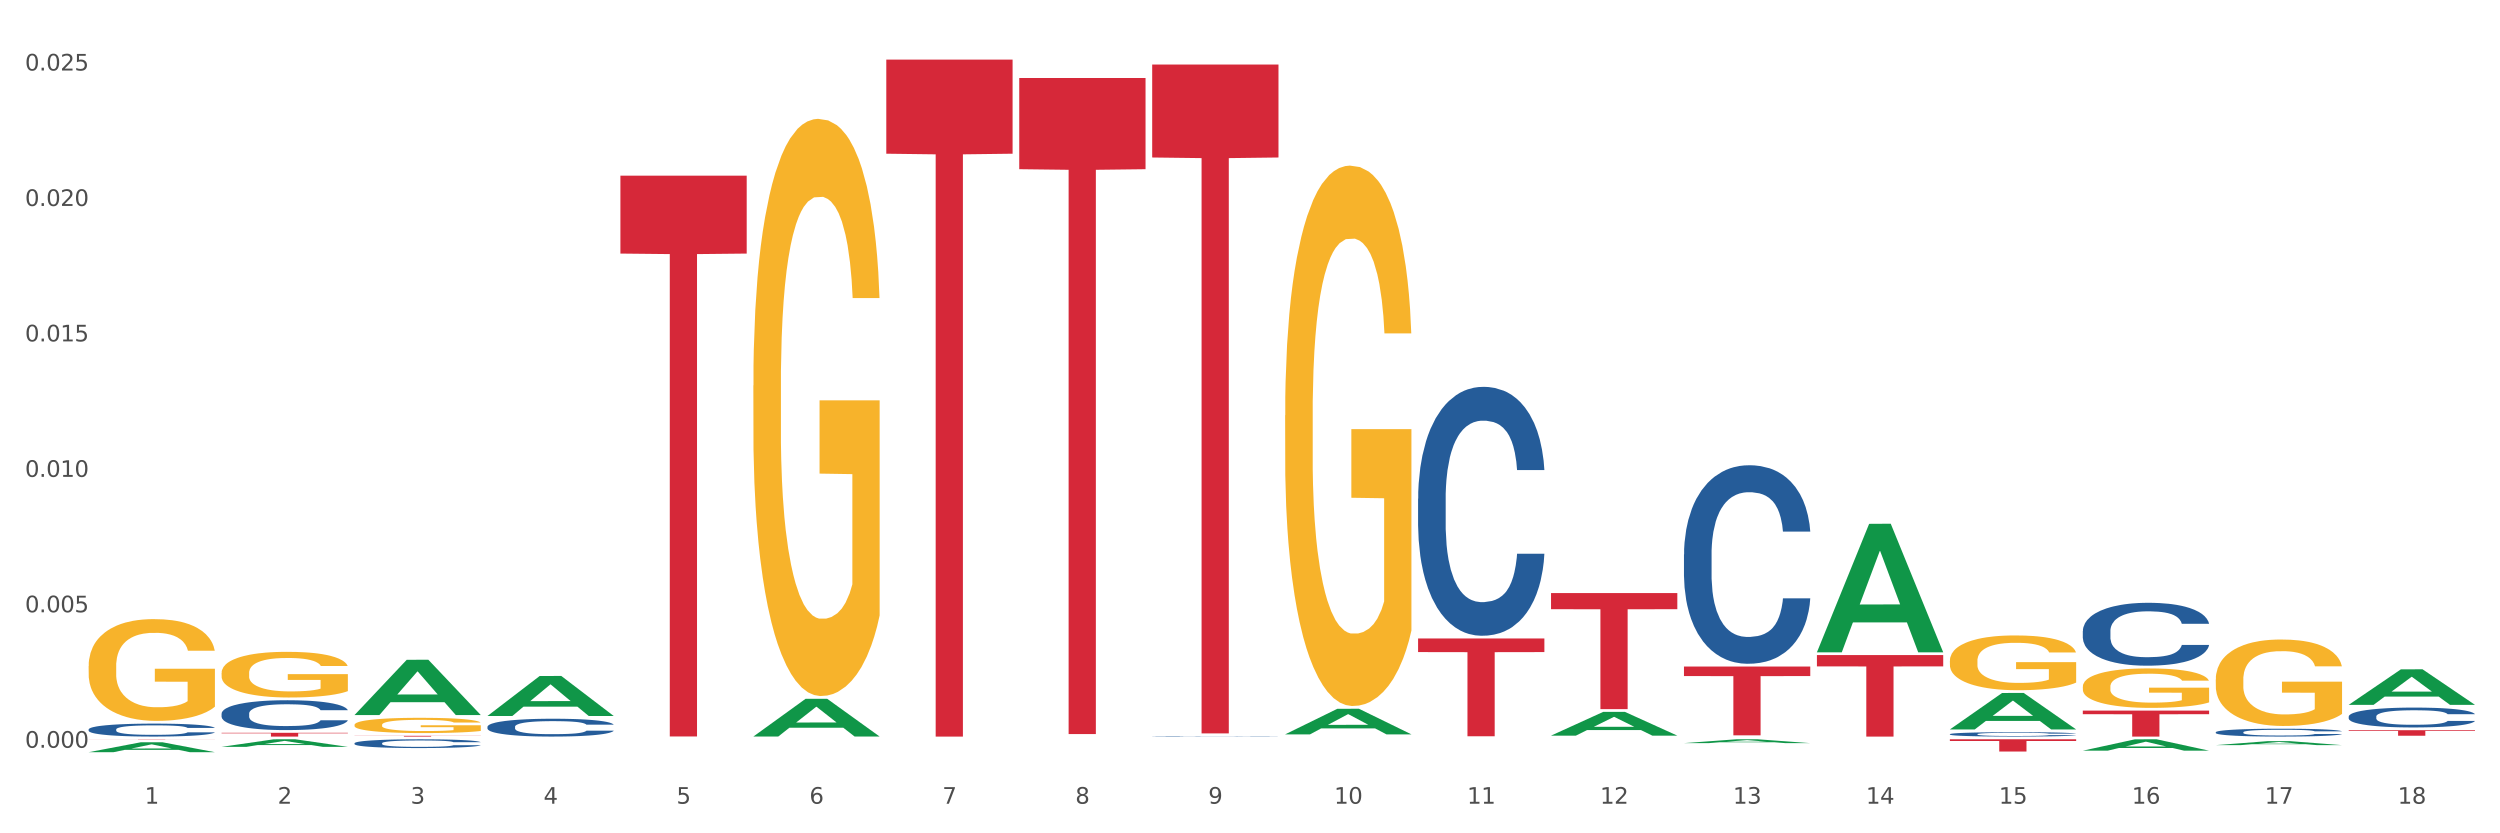 <?xml version="1.0" encoding="utf-8" standalone="no"?>
<!DOCTYPE svg PUBLIC "-//W3C//DTD SVG 1.1//EN"
  "http://www.w3.org/Graphics/SVG/1.1/DTD/svg11.dtd">
<svg xmlns:xlink="http://www.w3.org/1999/xlink" width="1080pt" height="360pt" viewBox="0 0 1080 360" xmlns="http://www.w3.org/2000/svg" version="1.1">
 <rect x="0" y="0" width="1080" height="360" fill="#333333" stroke="none"/>
 <defs>
  <style type="text/css">*{stroke-linejoin: round; stroke-linecap: butt}</style>
 </defs>
 <g id="figure_1">
  <g id="patch_1">
   <path d="M 0 360 
L 1080 360 
L 1080 0 
L 0 0 
z
" style="fill: #ffffff; stroke: #ffffff; stroke-linejoin: miter"/>
  </g>
  <g id="axes_1">
   <g id="matplotlib.axis_1">
    <g id="xtick_1">
     <g id="text_1">
      <!-- 1 -->
      <g style="fill: #4d4d4d" transform="translate(62.51 347.204) scale(0.096 -0.096)">
       <defs>
        <path id="DejaVuSans-31" d="M 794 531 
L 1825 531 
L 1825 4091 
L 703 3866 
L 703 4441 
L 1819 4666 
L 2450 4666 
L 2450 531 
L 3481 531 
L 3481 0 
L 794 0 
L 794 531 
z
" transform="scale(0.016)"/>
       </defs>
       <use xlink:href="#DejaVuSans-31"/>
      </g>
     </g>
    </g>
    <g id="xtick_2">
     <g id="text_2">
      <!-- 2 -->
      <g style="fill: #4d4d4d" transform="translate(119.942 347.204) scale(0.096 -0.096)">
       <defs>
        <path id="DejaVuSans-32" d="M 1228 531 
L 3431 531 
L 3431 0 
L 469 0 
L 469 531 
Q 828 903 1448 1529 
Q 2069 2156 2228 2338 
Q 2531 2678 2651 2914 
Q 2772 3150 2772 3378 
Q 2772 3750 2511 3984 
Q 2250 4219 1831 4219 
Q 1534 4219 1204 4116 
Q 875 4013 500 3803 
L 500 4441 
Q 881 4594 1212 4672 
Q 1544 4750 1819 4750 
Q 2544 4750 2975 4387 
Q 3406 4025 3406 3419 
Q 3406 3131 3298 2873 
Q 3191 2616 2906 2266 
Q 2828 2175 2409 1742 
Q 1991 1309 1228 531 
z
" transform="scale(0.016)"/>
       </defs>
       <use xlink:href="#DejaVuSans-32"/>
      </g>
     </g>
    </g>
    <g id="xtick_3">
     <g id="text_3">
      <!-- 3 -->
      <g style="fill: #4d4d4d" transform="translate(177.375 347.204) scale(0.096 -0.096)">
       <defs>
        <path id="DejaVuSans-33" d="M 2597 2516 
Q 3050 2419 3304 2112 
Q 3559 1806 3559 1356 
Q 3559 666 3084 287 
Q 2609 -91 1734 -91 
Q 1441 -91 1130 -33 
Q 819 25 488 141 
L 488 750 
Q 750 597 1062 519 
Q 1375 441 1716 441 
Q 2309 441 2620 675 
Q 2931 909 2931 1356 
Q 2931 1769 2642 2001 
Q 2353 2234 1838 2234 
L 1294 2234 
L 1294 2753 
L 1863 2753 
Q 2328 2753 2575 2939 
Q 2822 3125 2822 3475 
Q 2822 3834 2567 4026 
Q 2313 4219 1838 4219 
Q 1578 4219 1281 4162 
Q 984 4106 628 3988 
L 628 4550 
Q 988 4650 1302 4700 
Q 1616 4750 1894 4750 
Q 2613 4750 3031 4423 
Q 3450 4097 3450 3541 
Q 3450 3153 3228 2886 
Q 3006 2619 2597 2516 
z
" transform="scale(0.016)"/>
       </defs>
       <use xlink:href="#DejaVuSans-33"/>
      </g>
     </g>
    </g>
    <g id="xtick_4">
     <g id="text_4">
      <!-- 4 -->
      <g style="fill: #4d4d4d" transform="translate(234.808 347.204) scale(0.096 -0.096)">
       <defs>
        <path id="DejaVuSans-34" d="M 2419 4116 
L 825 1625 
L 2419 1625 
L 2419 4116 
z
M 2253 4666 
L 3047 4666 
L 3047 1625 
L 3713 1625 
L 3713 1100 
L 3047 1100 
L 3047 0 
L 2419 0 
L 2419 1100 
L 313 1100 
L 313 1709 
L 2253 4666 
z
" transform="scale(0.016)"/>
       </defs>
       <use xlink:href="#DejaVuSans-34"/>
      </g>
     </g>
    </g>
    <g id="xtick_5">
     <g id="text_5">
      <!-- 5 -->
      <g style="fill: #4d4d4d" transform="translate(292.24 347.204) scale(0.096 -0.096)">
       <defs>
        <path id="DejaVuSans-35" d="M 691 4666 
L 3169 4666 
L 3169 4134 
L 1269 4134 
L 1269 2991 
Q 1406 3038 1543 3061 
Q 1681 3084 1819 3084 
Q 2600 3084 3056 2656 
Q 3513 2228 3513 1497 
Q 3513 744 3044 326 
Q 2575 -91 1722 -91 
Q 1428 -91 1123 -41 
Q 819 9 494 109 
L 494 744 
Q 775 591 1075 516 
Q 1375 441 1709 441 
Q 2250 441 2565 725 
Q 2881 1009 2881 1497 
Q 2881 1984 2565 2268 
Q 2250 2553 1709 2553 
Q 1456 2553 1204 2497 
Q 953 2441 691 2322 
L 691 4666 
z
" transform="scale(0.016)"/>
       </defs>
       <use xlink:href="#DejaVuSans-35"/>
      </g>
     </g>
    </g>
    <g id="xtick_6">
     <g id="text_6">
      <!-- 6 -->
      <g style="fill: #4d4d4d" transform="translate(349.673 347.204) scale(0.096 -0.096)">
       <defs>
        <path id="DejaVuSans-36" d="M 2113 2584 
Q 1688 2584 1439 2293 
Q 1191 2003 1191 1497 
Q 1191 994 1439 701 
Q 1688 409 2113 409 
Q 2538 409 2786 701 
Q 3034 994 3034 1497 
Q 3034 2003 2786 2293 
Q 2538 2584 2113 2584 
z
M 3366 4563 
L 3366 3988 
Q 3128 4100 2886 4159 
Q 2644 4219 2406 4219 
Q 1781 4219 1451 3797 
Q 1122 3375 1075 2522 
Q 1259 2794 1537 2939 
Q 1816 3084 2150 3084 
Q 2853 3084 3261 2657 
Q 3669 2231 3669 1497 
Q 3669 778 3244 343 
Q 2819 -91 2113 -91 
Q 1303 -91 875 529 
Q 447 1150 447 2328 
Q 447 3434 972 4092 
Q 1497 4750 2381 4750 
Q 2619 4750 2861 4703 
Q 3103 4656 3366 4563 
z
" transform="scale(0.016)"/>
       </defs>
       <use xlink:href="#DejaVuSans-36"/>
      </g>
     </g>
    </g>
    <g id="xtick_7">
     <g id="text_7">
      <!-- 7 -->
      <g style="fill: #4d4d4d" transform="translate(407.106 347.204) scale(0.096 -0.096)">
       <defs>
        <path id="DejaVuSans-37" d="M 525 4666 
L 3525 4666 
L 3525 4397 
L 1831 0 
L 1172 0 
L 2766 4134 
L 525 4134 
L 525 4666 
z
" transform="scale(0.016)"/>
       </defs>
       <use xlink:href="#DejaVuSans-37"/>
      </g>
     </g>
    </g>
    <g id="xtick_8">
     <g id="text_8">
      <!-- 8 -->
      <g style="fill: #4d4d4d" transform="translate(464.538 347.204) scale(0.096 -0.096)">
       <defs>
        <path id="DejaVuSans-38" d="M 2034 2216 
Q 1584 2216 1326 1975 
Q 1069 1734 1069 1313 
Q 1069 891 1326 650 
Q 1584 409 2034 409 
Q 2484 409 2743 651 
Q 3003 894 3003 1313 
Q 3003 1734 2745 1975 
Q 2488 2216 2034 2216 
z
M 1403 2484 
Q 997 2584 770 2862 
Q 544 3141 544 3541 
Q 544 4100 942 4425 
Q 1341 4750 2034 4750 
Q 2731 4750 3128 4425 
Q 3525 4100 3525 3541 
Q 3525 3141 3298 2862 
Q 3072 2584 2669 2484 
Q 3125 2378 3379 2068 
Q 3634 1759 3634 1313 
Q 3634 634 3220 271 
Q 2806 -91 2034 -91 
Q 1263 -91 848 271 
Q 434 634 434 1313 
Q 434 1759 690 2068 
Q 947 2378 1403 2484 
z
M 1172 3481 
Q 1172 3119 1398 2916 
Q 1625 2713 2034 2713 
Q 2441 2713 2670 2916 
Q 2900 3119 2900 3481 
Q 2900 3844 2670 4047 
Q 2441 4250 2034 4250 
Q 1625 4250 1398 4047 
Q 1172 3844 1172 3481 
z
" transform="scale(0.016)"/>
       </defs>
       <use xlink:href="#DejaVuSans-38"/>
      </g>
     </g>
    </g>
    <g id="xtick_9">
     <g id="text_9">
      <!-- 9 -->
      <g style="fill: #4d4d4d" transform="translate(521.971 347.204) scale(0.096 -0.096)">
       <defs>
        <path id="DejaVuSans-39" d="M 703 97 
L 703 672 
Q 941 559 1184 500 
Q 1428 441 1663 441 
Q 2288 441 2617 861 
Q 2947 1281 2994 2138 
Q 2813 1869 2534 1725 
Q 2256 1581 1919 1581 
Q 1219 1581 811 2004 
Q 403 2428 403 3163 
Q 403 3881 828 4315 
Q 1253 4750 1959 4750 
Q 2769 4750 3195 4129 
Q 3622 3509 3622 2328 
Q 3622 1225 3098 567 
Q 2575 -91 1691 -91 
Q 1453 -91 1209 -44 
Q 966 3 703 97 
z
M 1959 2075 
Q 2384 2075 2632 2365 
Q 2881 2656 2881 3163 
Q 2881 3666 2632 3958 
Q 2384 4250 1959 4250 
Q 1534 4250 1286 3958 
Q 1038 3666 1038 3163 
Q 1038 2656 1286 2365 
Q 1534 2075 1959 2075 
z
" transform="scale(0.016)"/>
       </defs>
       <use xlink:href="#DejaVuSans-39"/>
      </g>
     </g>
    </g>
    <g id="xtick_10">
     <g id="text_10">
      <!-- 10 -->
      <g style="fill: #4d4d4d" transform="translate(576.35 347.204) scale(0.096 -0.096)">
       <defs>
        <path id="DejaVuSans-30" d="M 2034 4250 
Q 1547 4250 1301 3770 
Q 1056 3291 1056 2328 
Q 1056 1369 1301 889 
Q 1547 409 2034 409 
Q 2525 409 2770 889 
Q 3016 1369 3016 2328 
Q 3016 3291 2770 3770 
Q 2525 4250 2034 4250 
z
M 2034 4750 
Q 2819 4750 3233 4129 
Q 3647 3509 3647 2328 
Q 3647 1150 3233 529 
Q 2819 -91 2034 -91 
Q 1250 -91 836 529 
Q 422 1150 422 2328 
Q 422 3509 836 4129 
Q 1250 4750 2034 4750 
z
" transform="scale(0.016)"/>
       </defs>
       <use xlink:href="#DejaVuSans-31"/>
       <use xlink:href="#DejaVuSans-30" transform="translate(63.623 0)"/>
      </g>
     </g>
    </g>
    <g id="xtick_11">
     <g id="text_11">
      <!-- 11 -->
      <g style="fill: #4d4d4d" transform="translate(633.783 347.204) scale(0.096 -0.096)">
       <use xlink:href="#DejaVuSans-31"/>
       <use xlink:href="#DejaVuSans-31" transform="translate(63.623 0)"/>
      </g>
     </g>
    </g>
    <g id="xtick_12">
     <g id="text_12">
      <!-- 12 -->
      <g style="fill: #4d4d4d" transform="translate(691.215 347.204) scale(0.096 -0.096)">
       <use xlink:href="#DejaVuSans-31"/>
       <use xlink:href="#DejaVuSans-32" transform="translate(63.623 0)"/>
      </g>
     </g>
    </g>
    <g id="xtick_13">
     <g id="text_13">
      <!-- 13 -->
      <g style="fill: #4d4d4d" transform="translate(748.648 347.204) scale(0.096 -0.096)">
       <use xlink:href="#DejaVuSans-31"/>
       <use xlink:href="#DejaVuSans-33" transform="translate(63.623 0)"/>
      </g>
     </g>
    </g>
    <g id="xtick_14">
     <g id="text_14">
      <!-- 14 -->
      <g style="fill: #4d4d4d" transform="translate(806.081 347.204) scale(0.096 -0.096)">
       <use xlink:href="#DejaVuSans-31"/>
       <use xlink:href="#DejaVuSans-34" transform="translate(63.623 0)"/>
      </g>
     </g>
    </g>
    <g id="xtick_15">
     <g id="text_15">
      <!-- 15 -->
      <g style="fill: #4d4d4d" transform="translate(863.513 347.204) scale(0.096 -0.096)">
       <use xlink:href="#DejaVuSans-31"/>
       <use xlink:href="#DejaVuSans-35" transform="translate(63.623 0)"/>
      </g>
     </g>
    </g>
    <g id="xtick_16">
     <g id="text_16">
      <!-- 16 -->
      <g style="fill: #4d4d4d" transform="translate(920.946 347.204) scale(0.096 -0.096)">
       <use xlink:href="#DejaVuSans-31"/>
       <use xlink:href="#DejaVuSans-36" transform="translate(63.623 0)"/>
      </g>
     </g>
    </g>
    <g id="xtick_17">
     <g id="text_17">
      <!-- 17 -->
      <g style="fill: #4d4d4d" transform="translate(978.379 347.204) scale(0.096 -0.096)">
       <use xlink:href="#DejaVuSans-31"/>
       <use xlink:href="#DejaVuSans-37" transform="translate(63.623 0)"/>
      </g>
     </g>
    </g>
    <g id="xtick_18">
     <g id="text_18">
      <!-- 18 -->
      <g style="fill: #4d4d4d" transform="translate(1035.811 347.204) scale(0.096 -0.096)">
       <use xlink:href="#DejaVuSans-31"/>
       <use xlink:href="#DejaVuSans-38" transform="translate(63.623 0)"/>
      </g>
     </g>
    </g>
    <g id="xtick_19"/>
    <g id="xtick_20"/>
    <g id="xtick_21"/>
    <g id="xtick_22"/>
    <g id="xtick_23"/>
    <g id="xtick_24"/>
    <g id="xtick_25"/>
    <g id="xtick_26"/>
    <g id="xtick_27"/>
    <g id="xtick_28"/>
    <g id="xtick_29"/>
    <g id="xtick_30"/>
    <g id="xtick_31"/>
    <g id="xtick_32"/>
    <g id="xtick_33"/>
    <g id="xtick_34"/>
    <g id="xtick_35"/>
   </g>
   <g id="matplotlib.axis_2">
    <g id="ytick_1">
     <g id="text_19">
      <!-- 0.000 -->
      <g style="fill: #4d4d4d" transform="translate(10.8 323.022) scale(0.096 -0.096)">
       <defs>
        <path id="DejaVuSans-2e" d="M 684 794 
L 1344 794 
L 1344 0 
L 684 0 
L 684 794 
z
" transform="scale(0.016)"/>
       </defs>
       <use xlink:href="#DejaVuSans-30"/>
       <use xlink:href="#DejaVuSans-2e" transform="translate(63.623 0)"/>
       <use xlink:href="#DejaVuSans-30" transform="translate(95.41 0)"/>
       <use xlink:href="#DejaVuSans-30" transform="translate(159.033 0)"/>
       <use xlink:href="#DejaVuSans-30" transform="translate(222.656 0)"/>
      </g>
     </g>
    </g>
    <g id="ytick_2">
     <g id="text_20">
      <!-- 0.005 -->
      <g style="fill: #4d4d4d" transform="translate(10.8 264.511) scale(0.096 -0.096)">
       <use xlink:href="#DejaVuSans-30"/>
       <use xlink:href="#DejaVuSans-2e" transform="translate(63.623 0)"/>
       <use xlink:href="#DejaVuSans-30" transform="translate(95.41 0)"/>
       <use xlink:href="#DejaVuSans-30" transform="translate(159.033 0)"/>
       <use xlink:href="#DejaVuSans-35" transform="translate(222.656 0)"/>
      </g>
     </g>
    </g>
    <g id="ytick_3">
     <g id="text_21">
      <!-- 0.010 -->
      <g style="fill: #4d4d4d" transform="translate(10.8 206) scale(0.096 -0.096)">
       <use xlink:href="#DejaVuSans-30"/>
       <use xlink:href="#DejaVuSans-2e" transform="translate(63.623 0)"/>
       <use xlink:href="#DejaVuSans-30" transform="translate(95.41 0)"/>
       <use xlink:href="#DejaVuSans-31" transform="translate(159.033 0)"/>
       <use xlink:href="#DejaVuSans-30" transform="translate(222.656 0)"/>
      </g>
     </g>
    </g>
    <g id="ytick_4">
     <g id="text_22">
      <!-- 0.015 -->
      <g style="fill: #4d4d4d" transform="translate(10.8 147.488) scale(0.096 -0.096)">
       <use xlink:href="#DejaVuSans-30"/>
       <use xlink:href="#DejaVuSans-2e" transform="translate(63.623 0)"/>
       <use xlink:href="#DejaVuSans-30" transform="translate(95.41 0)"/>
       <use xlink:href="#DejaVuSans-31" transform="translate(159.033 0)"/>
       <use xlink:href="#DejaVuSans-35" transform="translate(222.656 0)"/>
      </g>
     </g>
    </g>
    <g id="ytick_5">
     <g id="text_23">
      <!-- 0.020 -->
      <g style="fill: #4d4d4d" transform="translate(10.8 88.977) scale(0.096 -0.096)">
       <use xlink:href="#DejaVuSans-30"/>
       <use xlink:href="#DejaVuSans-2e" transform="translate(63.623 0)"/>
       <use xlink:href="#DejaVuSans-30" transform="translate(95.41 0)"/>
       <use xlink:href="#DejaVuSans-32" transform="translate(159.033 0)"/>
       <use xlink:href="#DejaVuSans-30" transform="translate(222.656 0)"/>
      </g>
     </g>
    </g>
    <g id="ytick_6">
     <g id="text_24">
      <!-- 0.025 -->
      <g style="fill: #4d4d4d" transform="translate(10.8 30.465) scale(0.096 -0.096)">
       <use xlink:href="#DejaVuSans-30"/>
       <use xlink:href="#DejaVuSans-2e" transform="translate(63.623 0)"/>
       <use xlink:href="#DejaVuSans-30" transform="translate(95.41 0)"/>
       <use xlink:href="#DejaVuSans-32" transform="translate(159.033 0)"/>
       <use xlink:href="#DejaVuSans-35" transform="translate(222.656 0)"/>
      </g>
     </g>
    </g>
    <g id="ytick_7"/>
    <g id="ytick_8"/>
    <g id="ytick_9"/>
    <g id="ytick_10"/>
    <g id="ytick_11"/>
   </g>
   <g id="PolyCollection_1">
    <path d="M 38.283 324.941 
L 38.339 324.937 
L 60.839 320.659 
L 70.176 320.655 
L 92.844 324.95 
L 82.044 324.95 
L 77.151 323.949 
L 53.92 323.949 
L 53.751 323.966 
L 49.026 324.95 
L 38.283 324.95 
L 38.283 324.941 
L 56.845 323.353 
L 74.226 323.349 
L 65.62 321.57 
L 65.507 321.562 
L 65.395 321.574 
L 56.789 323.349 
L 56.845 323.353 
L 38.283 324.941 
z
" clip-path="url(#pa2cd906a27)" style="fill: #109648"/>
    <path d="M 899.774 296.634 
L 899.838 296.619 
L 899.838 296.058 
L 899.967 295.575 
L 900.611 294.407 
L 901.577 293.441 
L 902.286 292.927 
L 902.994 292.506 
L 903.832 292.086 
L 904.862 291.65 
L 906.731 291.011 
L 907.89 290.684 
L 909.307 290.341 
L 911.884 289.843 
L 913.752 289.562 
L 915.684 289.329 
L 918.841 289.048 
L 920.902 288.924 
L 923.092 288.83 
L 925.734 288.768 
L 927.73 288.752 
L 932.111 288.799 
L 935.847 288.939 
L 937.651 289.048 
L 939.97 289.235 
L 941.194 289.36 
L 943.19 289.609 
L 945.252 289.936 
L 946.669 290.216 
L 948.795 290.746 
L 950.405 291.276 
L 951.887 291.93 
L 952.66 292.382 
L 953.24 292.802 
L 953.755 293.285 
L 954.27 294.048 
L 942.675 294.048 
L 942.224 293.503 
L 941.516 292.989 
L 940.485 292.491 
L 939.583 292.179 
L 938.037 291.79 
L 936.62 291.54 
L 935.138 291.354 
L 933.335 291.198 
L 931.918 291.12 
L 929.921 291.058 
L 925.991 291.073 
L 923.35 291.198 
L 921.546 291.354 
L 920.387 291.494 
L 919.356 291.65 
L 918.197 291.868 
L 916.844 292.195 
L 915.878 292.491 
L 914.911 292.865 
L 914.138 293.238 
L 913.43 293.675 
L 912.85 294.142 
L 912.399 294.625 
L 912.013 295.217 
L 911.691 296.198 
L 911.691 298.332 
L 911.819 298.815 
L 912.142 299.454 
L 912.528 299.936 
L 913.172 300.513 
L 913.752 300.902 
L 914.847 301.463 
L 916.071 301.93 
L 917.037 302.226 
L 918.003 302.476 
L 919.678 302.818 
L 921.546 303.099 
L 923.157 303.27 
L 925.347 303.426 
L 926.829 303.488 
L 928.117 303.519 
L 931.273 303.519 
L 933.528 303.472 
L 936.04 303.363 
L 937.973 303.223 
L 939.583 303.052 
L 941.387 302.771 
L 942.546 302.507 
L 942.546 299.251 
L 928.375 299.236 
L 928.375 297.07 
L 954.335 297.07 
L 954.335 303.426 
L 953.24 303.753 
L 952.016 304.049 
L 950.727 304.314 
L 948.795 304.641 
L 946.476 304.952 
L 944.414 305.17 
L 942.224 305.357 
L 939.648 305.529 
L 936.298 305.684 
L 934.237 305.747 
L 931.66 305.793 
L 928.632 305.809 
L 925.991 305.778 
L 923.415 305.7 
L 920.709 305.56 
L 918.068 305.357 
L 916.071 305.155 
L 914.074 304.906 
L 911.948 304.578 
L 910.273 304.267 
L 908.985 303.986 
L 907.568 303.628 
L 906.022 303.161 
L 904.862 302.74 
L 903.832 302.304 
L 902.737 301.743 
L 901.964 301.261 
L 901.191 300.653 
L 900.74 300.201 
L 900.224 299.5 
L 899.838 298.519 
L 899.774 296.634 
z
" clip-path="url(#pa2cd906a27)" style="fill: #f7b32b"/>
    <path d="M 1014.639 315.434 
L 1069.2 315.434 
L 1069.2 315.768 
L 1047.738 315.77 
L 1047.738 317.838 
L 1035.972 317.838 
L 1035.972 315.77 
L 1014.639 315.768 
L 1014.639 315.436 
L 1014.639 315.434 
z
" clip-path="url(#pa2cd906a27)" style="fill: #d62839"/>
    <path d="M 899.774 306.983 
L 954.335 306.983 
L 954.335 308.542 
L 932.872 308.553 
L 932.872 318.201 
L 921.107 318.201 
L 921.107 308.553 
L 899.774 308.542 
L 899.774 306.994 
L 899.774 306.983 
z
" clip-path="url(#pa2cd906a27)" style="fill: #d62839"/>
    <path d="M 842.341 319.375 
L 896.902 319.375 
L 896.902 320.111 
L 875.439 320.116 
L 875.439 324.669 
L 863.674 324.669 
L 863.674 320.116 
L 842.341 320.111 
L 842.341 319.38 
L 842.341 319.375 
z
" clip-path="url(#pa2cd906a27)" style="fill: #d62839"/>
    <path d="M 784.908 282.978 
L 839.469 282.978 
L 839.469 287.872 
L 818.007 287.905 
L 818.007 318.201 
L 806.241 318.201 
L 806.241 287.905 
L 784.908 287.872 
L 784.908 283.011 
L 784.908 282.978 
z
" clip-path="url(#pa2cd906a27)" style="fill: #d62839"/>
    <path d="M 727.475 287.928 
L 782.036 287.928 
L 782.036 292.06 
L 760.574 292.088 
L 760.574 317.663 
L 748.809 317.663 
L 748.809 292.088 
L 727.475 292.06 
L 727.475 287.956 
L 727.475 287.928 
z
" clip-path="url(#pa2cd906a27)" style="fill: #d62839"/>
    <path d="M 670.043 256.199 
L 724.604 256.199 
L 724.604 263.168 
L 703.141 263.215 
L 703.141 306.341 
L 691.376 306.341 
L 691.376 263.215 
L 670.043 263.168 
L 670.043 256.247 
L 670.043 256.199 
z
" clip-path="url(#pa2cd906a27)" style="fill: #d62839"/>
    <path d="M 612.61 275.827 
L 667.171 275.827 
L 667.171 281.699 
L 645.709 281.738 
L 645.709 318.078 
L 633.943 318.078 
L 633.943 281.738 
L 612.61 281.699 
L 612.61 275.867 
L 612.61 275.827 
z
" clip-path="url(#pa2cd906a27)" style="fill: #d62839"/>
    <path d="M 497.745 27.883 
L 552.306 27.883 
L 552.306 68.035 
L 530.843 68.306 
L 530.843 316.816 
L 519.078 316.816 
L 519.078 68.306 
L 497.745 68.035 
L 497.745 28.154 
L 497.745 27.883 
z
" clip-path="url(#pa2cd906a27)" style="fill: #d62839"/>
    <path d="M 440.312 33.704 
L 494.873 33.704 
L 494.873 73.091 
L 473.411 73.357 
L 473.411 317.131 
L 461.645 317.131 
L 461.645 73.357 
L 440.312 73.091 
L 440.312 33.97 
L 440.312 33.704 
z
" clip-path="url(#pa2cd906a27)" style="fill: #d62839"/>
    <path d="M 382.879 25.759 
L 437.44 25.759 
L 437.44 66.399 
L 415.978 66.674 
L 415.978 318.201 
L 404.212 318.201 
L 404.212 66.674 
L 382.879 66.399 
L 382.879 26.034 
L 382.879 25.759 
z
" clip-path="url(#pa2cd906a27)" style="fill: #d62839"/>
    <path d="M 268.014 75.875 
L 322.575 75.875 
L 322.575 109.543 
L 301.112 109.77 
L 301.112 318.149 
L 289.347 318.149 
L 289.347 109.77 
L 268.014 109.543 
L 268.014 76.102 
L 268.014 75.875 
z
" clip-path="url(#pa2cd906a27)" style="fill: #d62839"/>
    <path d="M 842.341 285.445 
L 842.405 285.424 
L 842.405 284.646 
L 842.534 283.976 
L 843.178 282.355 
L 844.144 281.014 
L 844.853 280.301 
L 845.562 279.718 
L 846.399 279.134 
L 847.43 278.529 
L 849.298 277.642 
L 850.457 277.189 
L 851.875 276.713 
L 854.451 276.021 
L 856.319 275.632 
L 858.252 275.308 
L 861.408 274.919 
L 863.47 274.746 
L 865.66 274.616 
L 868.301 274.53 
L 870.298 274.508 
L 874.678 274.573 
L 878.414 274.768 
L 880.218 274.919 
L 882.537 275.178 
L 883.761 275.351 
L 885.758 275.697 
L 887.819 276.151 
L 889.236 276.54 
L 891.362 277.275 
L 892.972 278.01 
L 894.454 278.918 
L 895.227 279.545 
L 895.807 280.128 
L 896.322 280.798 
L 896.837 281.857 
L 885.242 281.857 
L 884.792 281.101 
L 884.083 280.388 
L 883.052 279.696 
L 882.15 279.264 
L 880.604 278.723 
L 879.187 278.377 
L 877.706 278.118 
L 875.902 277.902 
L 874.485 277.794 
L 872.488 277.707 
L 868.558 277.729 
L 865.917 277.902 
L 864.114 278.118 
L 862.954 278.313 
L 861.924 278.529 
L 860.764 278.831 
L 859.411 279.285 
L 858.445 279.696 
L 857.479 280.215 
L 856.706 280.733 
L 855.997 281.339 
L 855.417 281.987 
L 854.967 282.657 
L 854.58 283.479 
L 854.258 284.84 
L 854.258 287.802 
L 854.387 288.472 
L 854.709 289.358 
L 855.095 290.028 
L 855.74 290.828 
L 856.319 291.368 
L 857.414 292.146 
L 858.638 292.795 
L 859.605 293.205 
L 860.571 293.551 
L 862.246 294.027 
L 864.114 294.416 
L 865.724 294.653 
L 867.914 294.87 
L 869.396 294.956 
L 870.684 294.999 
L 873.841 294.999 
L 876.095 294.934 
L 878.608 294.783 
L 880.54 294.589 
L 882.15 294.351 
L 883.954 293.962 
L 885.114 293.594 
L 885.114 289.077 
L 870.942 289.055 
L 870.942 286.051 
L 896.902 286.051 
L 896.902 294.87 
L 895.807 295.324 
L 894.583 295.734 
L 893.295 296.102 
L 891.362 296.556 
L 889.043 296.988 
L 886.982 297.291 
L 884.792 297.55 
L 882.215 297.788 
L 878.865 298.004 
L 876.804 298.09 
L 874.227 298.155 
L 871.2 298.177 
L 868.558 298.133 
L 865.982 298.025 
L 863.276 297.831 
L 860.635 297.55 
L 858.638 297.269 
L 856.641 296.923 
L 854.516 296.469 
L 852.841 296.037 
L 851.552 295.648 
L 850.135 295.151 
L 848.589 294.502 
L 847.43 293.919 
L 846.399 293.313 
L 845.304 292.535 
L 844.531 291.865 
L 843.758 291.022 
L 843.307 290.395 
L 842.792 289.423 
L 842.405 288.061 
L 842.341 285.445 
z
" clip-path="url(#pa2cd906a27)" style="fill: #f7b32b"/>
    <path d="M 153.148 317.866 
L 207.709 317.866 
L 207.709 317.912 
L 186.247 317.913 
L 186.247 318.201 
L 174.482 318.201 
L 174.482 317.913 
L 153.148 317.912 
L 153.148 317.866 
L 153.148 317.866 
z
" clip-path="url(#pa2cd906a27)" style="fill: #d62839"/>
    <path d="M 38.283 319.375 
L 92.844 319.375 
L 92.844 319.39 
L 71.382 319.39 
L 71.382 319.481 
L 59.616 319.481 
L 59.616 319.39 
L 38.283 319.39 
L 38.283 319.375 
L 38.283 319.375 
z
" clip-path="url(#pa2cd906a27)" style="fill: #d62839"/>
    <path d="M 38.283 315.116 
L 38.347 315.111 
L 38.347 314.968 
L 38.541 314.774 
L 39.25 314.416 
L 40.153 314.145 
L 41.701 313.827 
L 42.54 313.694 
L 43.636 313.546 
L 45.893 313.306 
L 48.473 313.101 
L 50.279 312.988 
L 51.633 312.917 
L 54.664 312.789 
L 56.406 312.733 
L 58.211 312.687 
L 59.759 312.656 
L 62.339 312.62 
L 64.403 312.605 
L 66.789 312.6 
L 68.788 312.605 
L 71.432 312.625 
L 75.302 312.687 
L 76.785 312.723 
L 78.785 312.784 
L 80.848 312.866 
L 82.525 312.948 
L 84.46 313.065 
L 86.459 313.219 
L 88.394 313.413 
L 89.748 313.592 
L 90.845 313.781 
L 91.812 314.012 
L 92.522 314.262 
L 92.844 314.472 
L 81.042 314.472 
L 80.719 314.283 
L 80.074 314.078 
L 79.43 313.94 
L 78.72 313.827 
L 77.624 313.699 
L 76.656 313.618 
L 75.044 313.52 
L 73.561 313.459 
L 72.335 313.423 
L 70.852 313.393 
L 67.692 313.362 
L 65.435 313.362 
L 64.016 313.372 
L 62.274 313.398 
L 60.791 313.434 
L 59.05 313.495 
L 57.695 313.561 
L 56.341 313.648 
L 55.567 313.71 
L 54.406 313.822 
L 53.632 313.914 
L 52.6 314.073 
L 52.02 314.185 
L 50.988 314.477 
L 50.537 314.692 
L 50.343 314.84 
L 50.214 315.004 
L 50.214 315.802 
L 50.601 316.16 
L 50.924 316.313 
L 51.44 316.487 
L 52.407 316.712 
L 53.826 316.932 
L 55.309 317.091 
L 56.535 317.188 
L 57.695 317.26 
L 58.856 317.316 
L 60.275 317.367 
L 61.436 317.398 
L 63.177 317.428 
L 65.241 317.444 
L 66.853 317.444 
L 70.143 317.418 
L 71.626 317.393 
L 73.045 317.357 
L 74.593 317.301 
L 75.818 317.239 
L 76.527 317.193 
L 77.688 317.096 
L 78.591 316.994 
L 79.365 316.876 
L 79.881 316.774 
L 80.461 316.62 
L 80.913 316.446 
L 81.042 316.354 
L 92.844 316.354 
L 92.586 316.538 
L 92.135 316.717 
L 91.232 316.958 
L 90.522 317.096 
L 89.426 317.265 
L 88.265 317.408 
L 86.653 317.566 
L 85.169 317.684 
L 83.622 317.786 
L 81.945 317.879 
L 78.914 318.006 
L 77.817 318.042 
L 75.495 318.104 
L 73.69 318.139 
L 71.045 318.175 
L 68.337 318.196 
L 65.499 318.201 
L 62.984 318.191 
L 60.211 318.16 
L 58.469 318.129 
L 56.535 318.083 
L 54.277 318.012 
L 52.149 317.925 
L 50.15 317.822 
L 48.279 317.705 
L 46.538 317.572 
L 44.281 317.352 
L 42.604 317.137 
L 41.379 316.937 
L 40.54 316.769 
L 39.702 316.554 
L 39.25 316.405 
L 38.541 316.047 
L 38.283 315.715 
L 38.283 315.116 
z
" clip-path="url(#pa2cd906a27)" style="fill: #255c99"/>
    <path d="M 95.716 308.294 
L 95.78 308.282 
L 95.78 307.953 
L 95.974 307.505 
L 96.683 306.68 
L 97.586 306.056 
L 99.134 305.326 
L 99.972 305.019 
L 101.069 304.678 
L 103.326 304.124 
L 105.906 303.653 
L 107.711 303.394 
L 109.066 303.229 
L 112.097 302.934 
L 113.838 302.805 
L 115.644 302.699 
L 117.192 302.628 
L 119.772 302.546 
L 121.835 302.51 
L 124.222 302.499 
L 126.221 302.51 
L 128.865 302.557 
L 132.735 302.699 
L 134.218 302.781 
L 136.217 302.923 
L 138.281 303.111 
L 139.958 303.3 
L 141.893 303.571 
L 143.892 303.924 
L 145.827 304.372 
L 147.181 304.784 
L 148.277 305.22 
L 149.245 305.75 
L 149.954 306.327 
L 150.277 306.81 
L 138.475 306.81 
L 138.152 306.374 
L 137.507 305.903 
L 136.862 305.585 
L 136.153 305.326 
L 135.056 305.031 
L 134.089 304.843 
L 132.477 304.619 
L 130.993 304.478 
L 129.768 304.395 
L 128.285 304.324 
L 125.125 304.254 
L 122.867 304.254 
L 121.448 304.277 
L 119.707 304.336 
L 118.224 304.419 
L 116.482 304.56 
L 115.128 304.713 
L 113.774 304.913 
L 113 305.055 
L 111.839 305.314 
L 111.065 305.526 
L 110.033 305.891 
L 109.453 306.15 
L 108.421 306.822 
L 107.969 307.317 
L 107.776 307.658 
L 107.647 308.035 
L 107.647 309.873 
L 108.034 310.697 
L 108.356 311.051 
L 108.872 311.451 
L 109.84 311.97 
L 111.259 312.476 
L 112.742 312.841 
L 113.967 313.065 
L 115.128 313.23 
L 116.289 313.36 
L 117.708 313.477 
L 118.869 313.548 
L 120.61 313.619 
L 122.674 313.654 
L 124.286 313.654 
L 127.575 313.595 
L 129.059 313.536 
L 130.477 313.454 
L 132.025 313.324 
L 133.251 313.183 
L 133.96 313.077 
L 135.121 312.853 
L 136.024 312.617 
L 136.798 312.346 
L 137.314 312.111 
L 137.894 311.758 
L 138.346 311.357 
L 138.475 311.145 
L 150.277 311.145 
L 150.019 311.569 
L 149.567 311.981 
L 148.664 312.535 
L 147.955 312.853 
L 146.859 313.242 
L 145.698 313.572 
L 144.085 313.937 
L 142.602 314.208 
L 141.054 314.443 
L 139.377 314.655 
L 136.346 314.95 
L 135.25 315.032 
L 132.928 315.174 
L 131.122 315.256 
L 128.478 315.339 
L 125.769 315.386 
L 122.932 315.397 
L 120.417 315.374 
L 117.643 315.303 
L 115.902 315.233 
L 113.967 315.127 
L 111.71 314.962 
L 109.582 314.761 
L 107.582 314.526 
L 105.712 314.255 
L 103.971 313.949 
L 101.714 313.442 
L 100.037 312.947 
L 98.811 312.488 
L 97.973 312.099 
L 97.135 311.604 
L 96.683 311.263 
L 95.974 310.438 
L 95.716 309.672 
L 95.716 308.294 
z
" clip-path="url(#pa2cd906a27)" style="fill: #255c99"/>
    <path d="M 153.148 321.076 
L 153.213 321.072 
L 153.213 320.976 
L 153.406 320.844 
L 154.116 320.602 
L 155.019 320.419 
L 156.567 320.205 
L 157.405 320.115 
L 158.501 320.015 
L 160.759 319.852 
L 163.338 319.714 
L 165.144 319.638 
L 166.498 319.59 
L 169.53 319.503 
L 171.271 319.465 
L 173.077 319.434 
L 174.625 319.413 
L 177.204 319.389 
L 179.268 319.379 
L 181.654 319.375 
L 183.654 319.379 
L 186.298 319.393 
L 190.167 319.434 
L 191.651 319.458 
L 193.65 319.5 
L 195.714 319.555 
L 197.391 319.61 
L 199.325 319.69 
L 201.325 319.793 
L 203.259 319.925 
L 204.614 320.046 
L 205.71 320.174 
L 206.678 320.329 
L 207.387 320.499 
L 207.709 320.64 
L 195.907 320.64 
L 195.585 320.512 
L 194.94 320.374 
L 194.295 320.281 
L 193.586 320.205 
L 192.489 320.118 
L 191.522 320.063 
L 189.909 319.997 
L 188.426 319.956 
L 187.201 319.932 
L 185.717 319.911 
L 182.557 319.89 
L 180.3 319.89 
L 178.881 319.897 
L 177.14 319.914 
L 175.656 319.939 
L 173.915 319.98 
L 172.561 320.025 
L 171.206 320.084 
L 170.433 320.125 
L 169.272 320.201 
L 168.498 320.264 
L 167.466 320.371 
L 166.885 320.447 
L 165.854 320.644 
L 165.402 320.789 
L 165.209 320.889 
L 165.08 321 
L 165.08 321.539 
L 165.467 321.781 
L 165.789 321.885 
L 166.305 322.002 
L 167.272 322.154 
L 168.691 322.303 
L 170.175 322.41 
L 171.4 322.476 
L 172.561 322.524 
L 173.722 322.562 
L 175.141 322.597 
L 176.301 322.617 
L 178.043 322.638 
L 180.106 322.649 
L 181.719 322.649 
L 185.008 322.631 
L 186.491 322.614 
L 187.91 322.59 
L 189.458 322.552 
L 190.683 322.51 
L 191.393 322.479 
L 192.554 322.413 
L 193.457 322.344 
L 194.23 322.265 
L 194.746 322.196 
L 195.327 322.092 
L 195.778 321.975 
L 195.907 321.912 
L 207.709 321.912 
L 207.451 322.037 
L 207 322.158 
L 206.097 322.32 
L 205.388 322.413 
L 204.291 322.528 
L 203.13 322.624 
L 201.518 322.731 
L 200.035 322.811 
L 198.487 322.88 
L 196.81 322.942 
L 193.779 323.029 
L 192.683 323.053 
L 190.361 323.094 
L 188.555 323.119 
L 185.911 323.143 
L 183.202 323.157 
L 180.364 323.16 
L 177.849 323.153 
L 175.076 323.132 
L 173.335 323.112 
L 171.4 323.081 
L 169.143 323.032 
L 167.014 322.973 
L 165.015 322.904 
L 163.145 322.825 
L 161.404 322.735 
L 159.146 322.586 
L 157.469 322.441 
L 156.244 322.306 
L 155.406 322.192 
L 154.567 322.047 
L 154.116 321.947 
L 153.406 321.705 
L 153.148 321.48 
L 153.148 321.076 
z
" clip-path="url(#pa2cd906a27)" style="fill: #255c99"/>
    <path d="M 210.581 313.954 
L 210.646 313.947 
L 210.646 313.75 
L 210.839 313.483 
L 211.549 312.99 
L 212.451 312.617 
L 213.999 312.18 
L 214.838 311.997 
L 215.934 311.793 
L 218.191 311.462 
L 220.771 311.18 
L 222.577 311.025 
L 223.931 310.926 
L 226.962 310.75 
L 228.704 310.673 
L 230.509 310.61 
L 232.057 310.567 
L 234.637 310.518 
L 236.701 310.497 
L 239.087 310.49 
L 241.086 310.497 
L 243.731 310.525 
L 247.6 310.61 
L 249.083 310.659 
L 251.083 310.743 
L 253.146 310.856 
L 254.823 310.969 
L 256.758 311.131 
L 258.757 311.342 
L 260.692 311.61 
L 262.047 311.856 
L 263.143 312.117 
L 264.11 312.433 
L 264.82 312.778 
L 265.142 313.067 
L 253.34 313.067 
L 253.017 312.807 
L 252.373 312.525 
L 251.728 312.335 
L 251.018 312.18 
L 249.922 312.004 
L 248.954 311.891 
L 247.342 311.757 
L 245.859 311.673 
L 244.633 311.624 
L 243.15 311.581 
L 239.99 311.539 
L 237.733 311.539 
L 236.314 311.553 
L 234.572 311.588 
L 233.089 311.638 
L 231.348 311.722 
L 229.993 311.814 
L 228.639 311.933 
L 227.865 312.018 
L 226.704 312.173 
L 225.93 312.3 
L 224.899 312.518 
L 224.318 312.673 
L 223.286 313.074 
L 222.835 313.37 
L 222.641 313.574 
L 222.512 313.8 
L 222.512 314.898 
L 222.899 315.391 
L 223.222 315.602 
L 223.738 315.842 
L 224.705 316.152 
L 226.124 316.454 
L 227.607 316.673 
L 228.833 316.806 
L 229.993 316.905 
L 231.154 316.983 
L 232.573 317.053 
L 233.734 317.095 
L 235.475 317.137 
L 237.539 317.159 
L 239.151 317.159 
L 242.441 317.123 
L 243.924 317.088 
L 245.343 317.039 
L 246.891 316.961 
L 248.116 316.877 
L 248.825 316.814 
L 249.986 316.68 
L 250.889 316.539 
L 251.663 316.377 
L 252.179 316.236 
L 252.76 316.025 
L 253.211 315.785 
L 253.34 315.659 
L 265.142 315.659 
L 264.884 315.912 
L 264.433 316.159 
L 263.53 316.49 
L 262.82 316.68 
L 261.724 316.912 
L 260.563 317.109 
L 258.951 317.328 
L 257.468 317.49 
L 255.92 317.63 
L 254.243 317.757 
L 251.212 317.933 
L 250.115 317.982 
L 247.794 318.067 
L 245.988 318.116 
L 243.344 318.166 
L 240.635 318.194 
L 237.797 318.201 
L 235.282 318.187 
L 232.509 318.144 
L 230.767 318.102 
L 228.833 318.039 
L 226.575 317.94 
L 224.447 317.82 
L 222.448 317.68 
L 220.578 317.518 
L 218.836 317.335 
L 216.579 317.032 
L 214.902 316.736 
L 213.677 316.461 
L 212.838 316.229 
L 212 315.933 
L 211.549 315.729 
L 210.839 315.236 
L 210.581 314.778 
L 210.581 313.954 
z
" clip-path="url(#pa2cd906a27)" style="fill: #255c99"/>
    <path d="M 497.745 318.085 
L 497.809 318.085 
L 497.809 318.08 
L 498.003 318.072 
L 498.712 318.059 
L 499.615 318.049 
L 501.163 318.037 
L 502.001 318.032 
L 503.098 318.026 
L 505.355 318.017 
L 507.935 318.01 
L 509.74 318.005 
L 511.095 318.003 
L 514.126 317.998 
L 515.867 317.996 
L 517.673 317.994 
L 519.221 317.993 
L 521.801 317.992 
L 523.864 317.991 
L 526.251 317.991 
L 528.25 317.991 
L 530.894 317.992 
L 534.764 317.994 
L 536.247 317.995 
L 538.246 317.998 
L 540.31 318.001 
L 541.987 318.004 
L 543.922 318.008 
L 545.921 318.014 
L 547.856 318.021 
L 549.21 318.028 
L 550.306 318.035 
L 551.274 318.044 
L 551.983 318.053 
L 552.306 318.061 
L 540.503 318.061 
L 540.181 318.054 
L 539.536 318.046 
L 538.891 318.041 
L 538.182 318.037 
L 537.085 318.032 
L 536.118 318.029 
L 534.506 318.025 
L 533.022 318.023 
L 531.797 318.022 
L 530.314 318.021 
L 527.153 318.019 
L 524.896 318.019 
L 523.477 318.02 
L 521.736 318.021 
L 520.253 318.022 
L 518.511 318.024 
L 517.157 318.027 
L 515.803 318.03 
L 515.029 318.032 
L 513.868 318.037 
L 513.094 318.04 
L 512.062 318.046 
L 511.482 318.05 
L 510.45 318.061 
L 509.998 318.069 
L 509.805 318.075 
L 509.676 318.081 
L 509.676 318.111 
L 510.063 318.124 
L 510.385 318.13 
L 510.901 318.137 
L 511.869 318.145 
L 513.287 318.153 
L 514.771 318.159 
L 515.996 318.163 
L 517.157 318.165 
L 518.318 318.168 
L 519.737 318.17 
L 520.898 318.171 
L 522.639 318.172 
L 524.703 318.172 
L 526.315 318.172 
L 529.604 318.171 
L 531.087 318.17 
L 532.506 318.169 
L 534.054 318.167 
L 535.28 318.165 
L 535.989 318.163 
L 537.15 318.159 
L 538.053 318.156 
L 538.827 318.151 
L 539.343 318.147 
L 539.923 318.142 
L 540.374 318.135 
L 540.503 318.132 
L 552.306 318.132 
L 552.048 318.138 
L 551.596 318.145 
L 550.693 318.154 
L 549.984 318.159 
L 548.888 318.166 
L 547.727 318.171 
L 546.114 318.177 
L 544.631 318.181 
L 543.083 318.185 
L 541.406 318.189 
L 538.375 318.193 
L 537.279 318.195 
L 534.957 318.197 
L 533.151 318.198 
L 530.507 318.2 
L 527.798 318.201 
L 524.961 318.201 
L 522.445 318.2 
L 519.672 318.199 
L 517.931 318.198 
L 515.996 318.196 
L 513.739 318.194 
L 511.611 318.19 
L 509.611 318.187 
L 507.741 318.182 
L 506 318.177 
L 503.742 318.169 
L 502.066 318.161 
L 500.84 318.153 
L 500.002 318.147 
L 499.163 318.139 
L 498.712 318.133 
L 498.003 318.12 
L 497.745 318.108 
L 497.745 318.085 
z
" clip-path="url(#pa2cd906a27)" style="fill: #255c99"/>
    <path d="M 612.61 215.432 
L 612.675 215.333 
L 612.675 212.584 
L 612.868 208.852 
L 613.577 201.977 
L 614.48 196.772 
L 616.028 190.683 
L 616.867 188.129 
L 617.963 185.281 
L 620.22 180.665 
L 622.8 176.737 
L 624.606 174.576 
L 625.96 173.201 
L 628.991 170.746 
L 630.733 169.665 
L 632.538 168.782 
L 634.086 168.192 
L 636.666 167.505 
L 638.73 167.21 
L 641.116 167.112 
L 643.115 167.21 
L 645.759 167.603 
L 649.629 168.782 
L 651.112 169.469 
L 653.112 170.648 
L 655.175 172.219 
L 656.852 173.79 
L 658.787 176.049 
L 660.786 178.995 
L 662.721 182.727 
L 664.075 186.165 
L 665.172 189.799 
L 666.139 194.218 
L 666.849 199.03 
L 667.171 203.057 
L 655.369 203.057 
L 655.046 199.423 
L 654.401 195.495 
L 653.757 192.843 
L 653.047 190.683 
L 651.951 188.227 
L 650.983 186.656 
L 649.371 184.79 
L 647.888 183.611 
L 646.662 182.924 
L 645.179 182.335 
L 642.019 181.745 
L 639.762 181.745 
L 638.343 181.942 
L 636.601 182.433 
L 635.118 183.12 
L 633.377 184.299 
L 632.022 185.576 
L 630.668 187.245 
L 629.894 188.424 
L 628.733 190.584 
L 627.959 192.352 
L 626.927 195.397 
L 626.347 197.557 
L 625.315 203.155 
L 624.864 207.28 
L 624.67 210.128 
L 624.541 213.271 
L 624.541 228.592 
L 624.928 235.467 
L 625.251 238.413 
L 625.767 241.752 
L 626.734 246.073 
L 628.153 250.296 
L 629.636 253.341 
L 630.862 255.207 
L 632.022 256.582 
L 633.183 257.662 
L 634.602 258.644 
L 635.763 259.234 
L 637.504 259.823 
L 639.568 260.118 
L 641.18 260.118 
L 644.47 259.627 
L 645.953 259.135 
L 647.372 258.448 
L 648.92 257.368 
L 650.145 256.189 
L 650.854 255.305 
L 652.015 253.439 
L 652.918 251.475 
L 653.692 249.216 
L 654.208 247.252 
L 654.788 244.306 
L 655.24 240.966 
L 655.369 239.199 
L 667.171 239.199 
L 666.913 242.734 
L 666.462 246.172 
L 665.559 250.788 
L 664.849 253.439 
L 663.753 256.68 
L 662.592 259.43 
L 660.98 262.475 
L 659.496 264.733 
L 657.949 266.698 
L 656.272 268.465 
L 653.241 270.921 
L 652.144 271.608 
L 649.822 272.787 
L 648.017 273.474 
L 645.372 274.162 
L 642.664 274.555 
L 639.826 274.653 
L 637.311 274.456 
L 634.538 273.867 
L 632.796 273.278 
L 630.862 272.394 
L 628.604 271.019 
L 626.476 269.349 
L 624.477 267.385 
L 622.606 265.126 
L 620.865 262.573 
L 618.608 258.35 
L 616.931 254.225 
L 615.706 250.395 
L 614.867 247.154 
L 614.029 243.029 
L 613.577 240.181 
L 612.868 233.306 
L 612.61 226.922 
L 612.61 215.432 
z
" clip-path="url(#pa2cd906a27)" style="fill: #255c99"/>
    <path d="M 727.475 239.52 
L 727.54 239.442 
L 727.54 237.249 
L 727.733 234.272 
L 728.443 228.789 
L 729.346 224.638 
L 730.894 219.781 
L 731.732 217.745 
L 732.828 215.473 
L 735.086 211.791 
L 737.665 208.658 
L 739.471 206.935 
L 740.825 205.838 
L 743.857 203.88 
L 745.598 203.018 
L 747.404 202.313 
L 748.952 201.843 
L 751.531 201.295 
L 753.595 201.06 
L 755.981 200.982 
L 757.981 201.06 
L 760.625 201.373 
L 764.494 202.313 
L 765.978 202.862 
L 767.977 203.802 
L 770.041 205.055 
L 771.718 206.308 
L 773.652 208.11 
L 775.652 210.46 
L 777.586 213.436 
L 778.941 216.178 
L 780.037 219.076 
L 781.005 222.601 
L 781.714 226.439 
L 782.036 229.651 
L 770.234 229.651 
L 769.912 226.753 
L 769.267 223.619 
L 768.622 221.504 
L 767.913 219.781 
L 766.816 217.823 
L 765.849 216.57 
L 764.236 215.081 
L 762.753 214.141 
L 761.528 213.593 
L 760.044 213.123 
L 756.884 212.653 
L 754.627 212.653 
L 753.208 212.81 
L 751.467 213.201 
L 749.983 213.75 
L 748.242 214.69 
L 746.888 215.708 
L 745.533 217.04 
L 744.76 217.98 
L 743.599 219.703 
L 742.825 221.113 
L 741.793 223.541 
L 741.212 225.264 
L 740.181 229.729 
L 739.729 233.019 
L 739.536 235.291 
L 739.407 237.797 
L 739.407 250.017 
L 739.794 255.5 
L 740.116 257.85 
L 740.632 260.513 
L 741.599 263.959 
L 743.018 267.328 
L 744.502 269.756 
L 745.727 271.244 
L 746.888 272.341 
L 748.049 273.202 
L 749.468 273.986 
L 750.628 274.456 
L 752.37 274.926 
L 754.433 275.161 
L 756.046 275.161 
L 759.335 274.769 
L 760.818 274.377 
L 762.237 273.829 
L 763.785 272.967 
L 765.01 272.027 
L 765.72 271.323 
L 766.881 269.834 
L 767.784 268.268 
L 768.557 266.466 
L 769.073 264.899 
L 769.654 262.549 
L 770.105 259.886 
L 770.234 258.476 
L 782.036 258.476 
L 781.779 261.296 
L 781.327 264.038 
L 780.424 267.719 
L 779.715 269.834 
L 778.618 272.419 
L 777.457 274.612 
L 775.845 277.041 
L 774.362 278.842 
L 772.814 280.409 
L 771.137 281.819 
L 768.106 283.777 
L 767.01 284.325 
L 764.688 285.265 
L 762.882 285.814 
L 760.238 286.362 
L 757.529 286.675 
L 754.691 286.754 
L 752.176 286.597 
L 749.403 286.127 
L 747.662 285.657 
L 745.727 284.952 
L 743.47 283.855 
L 741.341 282.524 
L 739.342 280.957 
L 737.472 279.156 
L 735.731 277.119 
L 733.473 273.751 
L 731.796 270.461 
L 730.571 267.406 
L 729.733 264.821 
L 728.894 261.531 
L 728.443 259.26 
L 727.733 253.776 
L 727.475 248.685 
L 727.475 239.52 
z
" clip-path="url(#pa2cd906a27)" style="fill: #255c99"/>
    <path d="M 842.341 317.156 
L 842.405 317.154 
L 842.405 317.106 
L 842.599 317.04 
L 843.308 316.919 
L 844.211 316.827 
L 845.759 316.719 
L 846.597 316.674 
L 847.694 316.624 
L 849.951 316.543 
L 852.531 316.473 
L 854.337 316.435 
L 855.691 316.411 
L 858.722 316.368 
L 860.463 316.348 
L 862.269 316.333 
L 863.817 316.322 
L 866.397 316.31 
L 868.46 316.305 
L 870.847 316.303 
L 872.846 316.305 
L 875.49 316.312 
L 879.36 316.333 
L 880.843 316.345 
L 882.842 316.366 
L 884.906 316.394 
L 886.583 316.421 
L 888.518 316.461 
L 890.517 316.513 
L 892.452 316.579 
L 893.806 316.64 
L 894.903 316.704 
L 895.87 316.782 
L 896.579 316.867 
L 896.902 316.938 
L 885.1 316.938 
L 884.777 316.873 
L 884.132 316.804 
L 883.487 316.757 
L 882.778 316.719 
L 881.682 316.676 
L 880.714 316.648 
L 879.102 316.615 
L 877.618 316.595 
L 876.393 316.582 
L 874.91 316.572 
L 871.75 316.562 
L 869.492 316.562 
L 868.074 316.565 
L 866.332 316.574 
L 864.849 316.586 
L 863.108 316.607 
L 861.753 316.629 
L 860.399 316.659 
L 859.625 316.679 
L 858.464 316.718 
L 857.69 316.749 
L 856.658 316.802 
L 856.078 316.841 
L 855.046 316.939 
L 854.594 317.012 
L 854.401 317.062 
L 854.272 317.118 
L 854.272 317.388 
L 854.659 317.509 
L 854.981 317.561 
L 855.497 317.62 
L 856.465 317.697 
L 857.884 317.771 
L 859.367 317.825 
L 860.592 317.858 
L 861.753 317.882 
L 862.914 317.901 
L 864.333 317.918 
L 865.494 317.929 
L 867.235 317.939 
L 869.299 317.944 
L 870.911 317.944 
L 874.2 317.936 
L 875.684 317.927 
L 877.103 317.915 
L 878.65 317.896 
L 879.876 317.875 
L 880.585 317.859 
L 881.746 317.826 
L 882.649 317.792 
L 883.423 317.752 
L 883.939 317.717 
L 884.519 317.665 
L 884.971 317.606 
L 885.1 317.575 
L 896.902 317.575 
L 896.644 317.638 
L 896.192 317.698 
L 895.29 317.78 
L 894.58 317.826 
L 893.484 317.884 
L 892.323 317.932 
L 890.711 317.986 
L 889.227 318.026 
L 887.679 318.06 
L 886.003 318.092 
L 882.971 318.135 
L 881.875 318.147 
L 879.553 318.168 
L 877.747 318.18 
L 875.103 318.192 
L 872.395 318.199 
L 869.557 318.201 
L 867.042 318.197 
L 864.268 318.187 
L 862.527 318.177 
L 860.592 318.161 
L 858.335 318.137 
L 856.207 318.107 
L 854.208 318.073 
L 852.337 318.033 
L 850.596 317.988 
L 848.339 317.913 
L 846.662 317.84 
L 845.436 317.773 
L 844.598 317.716 
L 843.76 317.643 
L 843.308 317.593 
L 842.599 317.471 
L 842.341 317.359 
L 842.341 317.156 
z
" clip-path="url(#pa2cd906a27)" style="fill: #255c99"/>
    <path d="M 899.774 272.616 
L 899.838 272.591 
L 899.838 271.896 
L 900.032 270.953 
L 900.741 269.216 
L 901.644 267.901 
L 903.192 266.363 
L 904.03 265.717 
L 905.126 264.998 
L 907.384 263.832 
L 909.963 262.839 
L 911.769 262.293 
L 913.124 261.946 
L 916.155 261.326 
L 917.896 261.053 
L 919.702 260.829 
L 921.25 260.68 
L 923.829 260.507 
L 925.893 260.432 
L 928.279 260.407 
L 930.279 260.432 
L 932.923 260.532 
L 936.793 260.829 
L 938.276 261.003 
L 940.275 261.301 
L 942.339 261.698 
L 944.016 262.095 
L 945.951 262.665 
L 947.95 263.41 
L 949.885 264.353 
L 951.239 265.221 
L 952.335 266.139 
L 953.303 267.256 
L 954.012 268.472 
L 954.335 269.489 
L 942.532 269.489 
L 942.21 268.571 
L 941.565 267.578 
L 940.92 266.909 
L 940.211 266.363 
L 939.114 265.742 
L 938.147 265.345 
L 936.535 264.874 
L 935.051 264.576 
L 933.826 264.402 
L 932.342 264.254 
L 929.182 264.105 
L 926.925 264.105 
L 925.506 264.154 
L 923.765 264.278 
L 922.282 264.452 
L 920.54 264.75 
L 919.186 265.072 
L 917.832 265.494 
L 917.058 265.792 
L 915.897 266.338 
L 915.123 266.784 
L 914.091 267.554 
L 913.511 268.1 
L 912.479 269.514 
L 912.027 270.556 
L 911.834 271.276 
L 911.705 272.07 
L 911.705 275.94 
L 912.092 277.677 
L 912.414 278.422 
L 912.93 279.265 
L 913.897 280.357 
L 915.316 281.424 
L 916.8 282.193 
L 918.025 282.665 
L 919.186 283.012 
L 920.347 283.285 
L 921.766 283.533 
L 922.927 283.682 
L 924.668 283.831 
L 926.732 283.905 
L 928.344 283.905 
L 931.633 283.781 
L 933.116 283.657 
L 934.535 283.484 
L 936.083 283.211 
L 937.308 282.913 
L 938.018 282.69 
L 939.179 282.218 
L 940.082 281.722 
L 940.856 281.151 
L 941.372 280.655 
L 941.952 279.911 
L 942.403 279.067 
L 942.532 278.62 
L 954.335 278.62 
L 954.077 279.514 
L 953.625 280.382 
L 952.722 281.548 
L 952.013 282.218 
L 950.916 283.037 
L 949.756 283.732 
L 948.143 284.501 
L 946.66 285.072 
L 945.112 285.568 
L 943.435 286.015 
L 940.404 286.635 
L 939.308 286.809 
L 936.986 287.106 
L 935.18 287.28 
L 932.536 287.454 
L 929.827 287.553 
L 926.99 287.578 
L 924.474 287.528 
L 921.701 287.379 
L 919.96 287.23 
L 918.025 287.007 
L 915.768 286.66 
L 913.64 286.238 
L 911.64 285.742 
L 909.77 285.171 
L 908.029 284.526 
L 905.771 283.459 
L 904.095 282.417 
L 902.869 281.449 
L 902.031 280.63 
L 901.192 279.588 
L 900.741 278.868 
L 900.032 277.131 
L 899.774 275.519 
L 899.774 272.616 
z
" clip-path="url(#pa2cd906a27)" style="fill: #255c99"/>
    <path d="M 957.206 316.328 
L 957.271 316.325 
L 957.271 316.238 
L 957.464 316.12 
L 958.174 315.903 
L 959.077 315.738 
L 960.624 315.545 
L 961.463 315.465 
L 962.559 315.375 
L 964.816 315.229 
L 967.396 315.104 
L 969.202 315.036 
L 970.556 314.993 
L 973.587 314.915 
L 975.329 314.881 
L 977.135 314.853 
L 978.682 314.834 
L 981.262 314.812 
L 983.326 314.803 
L 985.712 314.8 
L 987.711 314.803 
L 990.356 314.816 
L 994.225 314.853 
L 995.709 314.875 
L 997.708 314.912 
L 999.772 314.962 
L 1001.448 315.011 
L 1003.383 315.083 
L 1005.382 315.176 
L 1007.317 315.294 
L 1008.672 315.403 
L 1009.768 315.517 
L 1010.735 315.657 
L 1011.445 315.809 
L 1011.767 315.937 
L 999.965 315.937 
L 999.643 315.822 
L 998.998 315.698 
L 998.353 315.614 
L 997.643 315.545 
L 996.547 315.468 
L 995.58 315.418 
L 993.967 315.359 
L 992.484 315.322 
L 991.259 315.3 
L 989.775 315.281 
L 986.615 315.263 
L 984.358 315.263 
L 982.939 315.269 
L 981.198 315.285 
L 979.714 315.306 
L 977.973 315.344 
L 976.619 315.384 
L 975.264 315.437 
L 974.49 315.474 
L 973.329 315.542 
L 972.556 315.598 
L 971.524 315.694 
L 970.943 315.763 
L 969.911 315.94 
L 969.46 316.07 
L 969.266 316.16 
L 969.137 316.26 
L 969.137 316.744 
L 969.524 316.962 
L 969.847 317.055 
L 970.363 317.16 
L 971.33 317.297 
L 972.749 317.431 
L 974.232 317.527 
L 975.458 317.586 
L 976.619 317.629 
L 977.779 317.663 
L 979.198 317.695 
L 980.359 317.713 
L 982.101 317.732 
L 984.164 317.741 
L 985.777 317.741 
L 989.066 317.726 
L 990.549 317.71 
L 991.968 317.688 
L 993.516 317.654 
L 994.741 317.617 
L 995.451 317.589 
L 996.611 317.53 
L 997.514 317.468 
L 998.288 317.396 
L 998.804 317.334 
L 999.385 317.241 
L 999.836 317.136 
L 999.965 317.08 
L 1011.767 317.08 
L 1011.509 317.191 
L 1011.058 317.3 
L 1010.155 317.446 
L 1009.446 317.53 
L 1008.349 317.632 
L 1007.188 317.719 
L 1005.576 317.816 
L 1004.093 317.887 
L 1002.545 317.949 
L 1000.868 318.005 
L 997.837 318.083 
L 996.74 318.104 
L 994.419 318.142 
L 992.613 318.163 
L 989.969 318.185 
L 987.26 318.198 
L 984.422 318.201 
L 981.907 318.195 
L 979.134 318.176 
L 977.393 318.157 
L 975.458 318.129 
L 973.2 318.086 
L 971.072 318.033 
L 969.073 317.971 
L 967.203 317.9 
L 965.461 317.819 
L 963.204 317.685 
L 961.527 317.555 
L 960.302 317.434 
L 959.463 317.331 
L 958.625 317.201 
L 958.174 317.111 
L 957.464 316.893 
L 957.206 316.691 
L 957.206 316.328 
z
" clip-path="url(#pa2cd906a27)" style="fill: #255c99"/>
    <path d="M 1014.639 309.532 
L 1014.703 309.524 
L 1014.703 309.305 
L 1014.897 309.007 
L 1015.606 308.458 
L 1016.509 308.043 
L 1018.057 307.556 
L 1018.895 307.353 
L 1019.992 307.125 
L 1022.249 306.757 
L 1024.829 306.443 
L 1026.635 306.271 
L 1027.989 306.161 
L 1031.02 305.965 
L 1032.761 305.879 
L 1034.567 305.808 
L 1036.115 305.761 
L 1038.695 305.706 
L 1040.759 305.683 
L 1043.145 305.675 
L 1045.144 305.683 
L 1047.788 305.714 
L 1051.658 305.808 
L 1053.141 305.863 
L 1055.141 305.957 
L 1057.204 306.083 
L 1058.881 306.208 
L 1060.816 306.388 
L 1062.815 306.623 
L 1064.75 306.921 
L 1066.104 307.196 
L 1067.201 307.486 
L 1068.168 307.839 
L 1068.878 308.223 
L 1069.2 308.544 
L 1057.398 308.544 
L 1057.075 308.254 
L 1056.43 307.941 
L 1055.785 307.729 
L 1055.076 307.556 
L 1053.98 307.36 
L 1053.012 307.235 
L 1051.4 307.086 
L 1049.917 306.992 
L 1048.691 306.937 
L 1047.208 306.89 
L 1044.048 306.843 
L 1041.79 306.843 
L 1040.372 306.859 
L 1038.63 306.898 
L 1037.147 306.953 
L 1035.406 307.047 
L 1034.051 307.149 
L 1032.697 307.282 
L 1031.923 307.376 
L 1030.762 307.549 
L 1029.988 307.69 
L 1028.956 307.933 
L 1028.376 308.105 
L 1027.344 308.552 
L 1026.893 308.881 
L 1026.699 309.109 
L 1026.57 309.36 
L 1026.57 310.583 
L 1026.957 311.131 
L 1027.28 311.367 
L 1027.796 311.633 
L 1028.763 311.978 
L 1030.182 312.315 
L 1031.665 312.558 
L 1032.89 312.707 
L 1034.051 312.817 
L 1035.212 312.903 
L 1036.631 312.982 
L 1037.792 313.029 
L 1039.533 313.076 
L 1041.597 313.099 
L 1043.209 313.099 
L 1046.498 313.06 
L 1047.982 313.021 
L 1049.401 312.966 
L 1050.948 312.88 
L 1052.174 312.786 
L 1052.883 312.715 
L 1054.044 312.566 
L 1054.947 312.409 
L 1055.721 312.229 
L 1056.237 312.072 
L 1056.817 311.837 
L 1057.269 311.57 
L 1057.398 311.429 
L 1069.2 311.429 
L 1068.942 311.712 
L 1068.491 311.986 
L 1067.588 312.354 
L 1066.878 312.566 
L 1065.782 312.825 
L 1064.621 313.044 
L 1063.009 313.287 
L 1061.525 313.468 
L 1059.978 313.625 
L 1058.301 313.766 
L 1055.27 313.962 
L 1054.173 314.017 
L 1051.851 314.111 
L 1050.046 314.166 
L 1047.401 314.22 
L 1044.693 314.252 
L 1041.855 314.26 
L 1039.34 314.244 
L 1036.567 314.197 
L 1034.825 314.15 
L 1032.89 314.079 
L 1030.633 313.97 
L 1028.505 313.836 
L 1026.506 313.679 
L 1024.635 313.499 
L 1022.894 313.295 
L 1020.637 312.958 
L 1018.96 312.629 
L 1017.735 312.323 
L 1016.896 312.064 
L 1016.058 311.735 
L 1015.606 311.508 
L 1014.897 310.959 
L 1014.639 310.449 
L 1014.639 309.532 
z
" clip-path="url(#pa2cd906a27)" style="fill: #255c99"/>
    <path d="M 95.716 316.572 
L 150.277 316.572 
L 150.277 316.798 
L 128.814 316.8 
L 128.814 318.201 
L 117.049 318.201 
L 117.049 316.8 
L 95.716 316.798 
L 95.716 316.573 
L 95.716 316.572 
z
" clip-path="url(#pa2cd906a27)" style="fill: #d62839"/>
    <path d="M 555.177 179.425 
L 555.242 179.212 
L 555.242 171.536 
L 555.371 164.926 
L 556.015 148.935 
L 556.981 135.716 
L 557.69 128.68 
L 558.398 122.923 
L 559.236 117.166 
L 560.266 111.196 
L 562.134 102.455 
L 563.294 97.977 
L 564.711 93.286 
L 567.288 86.464 
L 569.156 82.626 
L 571.088 79.428 
L 574.245 75.59 
L 576.306 73.884 
L 578.496 72.605 
L 581.137 71.752 
L 583.134 71.539 
L 587.515 72.178 
L 591.251 74.097 
L 593.054 75.59 
L 595.373 78.148 
L 596.597 79.854 
L 598.594 83.265 
L 600.656 87.743 
L 602.073 91.581 
L 604.199 98.83 
L 605.809 106.079 
L 607.291 115.034 
L 608.064 121.218 
L 608.643 126.974 
L 609.159 133.584 
L 609.674 144.031 
L 598.079 144.031 
L 597.628 136.569 
L 596.919 129.533 
L 595.889 122.71 
L 594.987 118.446 
L 593.441 113.115 
L 592.024 109.704 
L 590.542 107.145 
L 588.738 105.013 
L 587.321 103.947 
L 585.324 103.094 
L 581.395 103.308 
L 578.754 105.013 
L 576.95 107.145 
L 575.791 109.064 
L 574.76 111.196 
L 573.601 114.181 
L 572.248 118.659 
L 571.282 122.71 
L 570.315 127.827 
L 569.542 132.944 
L 568.834 138.914 
L 568.254 145.311 
L 567.803 151.92 
L 567.417 160.022 
L 567.094 173.455 
L 567.094 202.665 
L 567.223 209.275 
L 567.545 218.017 
L 567.932 224.626 
L 568.576 232.515 
L 569.156 237.846 
L 570.251 245.521 
L 571.475 251.918 
L 572.441 255.969 
L 573.407 259.38 
L 575.082 264.071 
L 576.95 267.909 
L 578.561 270.254 
L 580.751 272.386 
L 582.232 273.239 
L 583.521 273.666 
L 586.677 273.666 
L 588.932 273.026 
L 591.444 271.533 
L 593.377 269.615 
L 594.987 267.269 
L 596.791 263.431 
L 597.95 259.807 
L 597.95 215.245 
L 583.778 215.032 
L 583.778 185.395 
L 609.738 185.395 
L 609.738 272.386 
L 608.643 276.864 
L 607.419 280.915 
L 606.131 284.54 
L 604.199 289.017 
L 601.88 293.281 
L 599.818 296.266 
L 597.628 298.825 
L 595.051 301.17 
L 591.702 303.302 
L 589.64 304.155 
L 587.064 304.795 
L 584.036 305.008 
L 581.395 304.582 
L 578.818 303.516 
L 576.113 301.597 
L 573.472 298.825 
L 571.475 296.053 
L 569.478 292.642 
L 567.352 288.164 
L 565.677 283.9 
L 564.389 280.062 
L 562.972 275.158 
L 561.426 268.762 
L 560.266 263.005 
L 559.236 257.035 
L 558.14 249.359 
L 557.367 242.75 
L 556.594 234.434 
L 556.144 228.251 
L 555.628 218.656 
L 555.242 205.224 
L 555.177 179.425 
z
" clip-path="url(#pa2cd906a27)" style="fill: #f7b32b"/>
    <path d="M 957.206 293.531 
L 957.271 293.497 
L 957.271 292.268 
L 957.399 291.211 
L 958.044 288.652 
L 959.01 286.537 
L 959.718 285.411 
L 960.427 284.49 
L 961.264 283.569 
L 962.295 282.613 
L 964.163 281.215 
L 965.323 280.498 
L 966.74 279.748 
L 969.317 278.656 
L 971.185 278.042 
L 973.117 277.53 
L 976.274 276.916 
L 978.335 276.643 
L 980.525 276.438 
L 983.166 276.302 
L 985.163 276.268 
L 989.543 276.37 
L 993.28 276.677 
L 995.083 276.916 
L 997.402 277.325 
L 998.626 277.598 
L 1000.623 278.144 
L 1002.685 278.861 
L 1004.102 279.475 
L 1006.227 280.635 
L 1007.838 281.795 
L 1009.319 283.228 
L 1010.092 284.217 
L 1010.672 285.138 
L 1011.188 286.196 
L 1011.703 287.867 
L 1000.108 287.867 
L 999.657 286.673 
L 998.948 285.547 
L 997.918 284.456 
L 997.016 283.773 
L 995.47 282.92 
L 994.053 282.375 
L 992.571 281.965 
L 990.767 281.624 
L 989.35 281.453 
L 987.353 281.317 
L 983.424 281.351 
L 980.783 281.624 
L 978.979 281.965 
L 977.82 282.272 
L 976.789 282.613 
L 975.629 283.091 
L 974.277 283.808 
L 973.31 284.456 
L 972.344 285.275 
L 971.571 286.093 
L 970.863 287.049 
L 970.283 288.072 
L 969.832 289.13 
L 969.445 290.426 
L 969.123 292.576 
L 969.123 297.25 
L 969.252 298.307 
L 969.574 299.706 
L 969.961 300.764 
L 970.605 302.026 
L 971.185 302.879 
L 972.28 304.107 
L 973.504 305.131 
L 974.47 305.779 
L 975.436 306.325 
L 977.111 307.075 
L 978.979 307.689 
L 980.59 308.065 
L 982.78 308.406 
L 984.261 308.542 
L 985.55 308.61 
L 988.706 308.61 
L 990.961 308.508 
L 993.473 308.269 
L 995.405 307.962 
L 997.016 307.587 
L 998.82 306.973 
L 999.979 306.393 
L 999.979 299.262 
L 985.807 299.228 
L 985.807 294.486 
L 1011.767 294.486 
L 1011.767 308.406 
L 1010.672 309.122 
L 1009.448 309.77 
L 1008.16 310.35 
L 1006.227 311.067 
L 1003.908 311.749 
L 1001.847 312.227 
L 999.657 312.636 
L 997.08 313.011 
L 993.731 313.353 
L 991.669 313.489 
L 989.093 313.591 
L 986.065 313.626 
L 983.424 313.557 
L 980.847 313.387 
L 978.142 313.08 
L 975.501 312.636 
L 973.504 312.193 
L 971.507 311.647 
L 969.381 310.93 
L 967.706 310.248 
L 966.418 309.634 
L 965.001 308.849 
L 963.455 307.826 
L 962.295 306.905 
L 961.264 305.949 
L 960.169 304.721 
L 959.396 303.663 
L 958.623 302.333 
L 958.172 301.344 
L 957.657 299.808 
L 957.271 297.659 
L 957.206 293.531 
z
" clip-path="url(#pa2cd906a27)" style="fill: #f7b32b"/>
    <path d="M 153.148 313.141 
L 153.213 313.135 
L 153.213 312.918 
L 153.342 312.731 
L 153.986 312.279 
L 154.952 311.906 
L 155.661 311.707 
L 156.369 311.544 
L 157.207 311.381 
L 158.237 311.212 
L 160.105 310.965 
L 161.265 310.839 
L 162.682 310.706 
L 165.259 310.513 
L 167.127 310.405 
L 169.059 310.314 
L 172.216 310.206 
L 174.277 310.158 
L 176.467 310.122 
L 179.108 310.097 
L 181.105 310.091 
L 185.486 310.11 
L 189.222 310.164 
L 191.026 310.206 
L 193.345 310.278 
L 194.568 310.326 
L 196.565 310.423 
L 198.627 310.549 
L 200.044 310.658 
L 202.17 310.863 
L 203.78 311.068 
L 205.262 311.321 
L 206.035 311.496 
L 206.614 311.658 
L 207.13 311.845 
L 207.645 312.141 
L 196.05 312.141 
L 195.599 311.93 
L 194.891 311.731 
L 193.86 311.538 
L 192.958 311.417 
L 191.412 311.267 
L 189.995 311.17 
L 188.513 311.098 
L 186.71 311.038 
L 185.292 311.008 
L 183.295 310.983 
L 179.366 310.989 
L 176.725 311.038 
L 174.921 311.098 
L 173.762 311.152 
L 172.731 311.212 
L 171.572 311.297 
L 170.219 311.423 
L 169.253 311.538 
L 168.286 311.683 
L 167.513 311.827 
L 166.805 311.996 
L 166.225 312.177 
L 165.774 312.364 
L 165.388 312.593 
L 165.066 312.972 
L 165.066 313.798 
L 165.194 313.985 
L 165.516 314.232 
L 165.903 314.419 
L 166.547 314.642 
L 167.127 314.793 
L 168.222 315.01 
L 169.446 315.19 
L 170.412 315.305 
L 171.378 315.401 
L 173.053 315.534 
L 174.921 315.642 
L 176.532 315.709 
L 178.722 315.769 
L 180.203 315.793 
L 181.492 315.805 
L 184.648 315.805 
L 186.903 315.787 
L 189.415 315.745 
L 191.348 315.691 
L 192.958 315.624 
L 194.762 315.516 
L 195.921 315.413 
L 195.921 314.154 
L 181.749 314.148 
L 181.749 313.31 
L 207.709 313.31 
L 207.709 315.769 
L 206.614 315.896 
L 205.39 316.01 
L 204.102 316.113 
L 202.17 316.239 
L 199.851 316.36 
L 197.789 316.444 
L 195.599 316.516 
L 193.022 316.583 
L 189.673 316.643 
L 187.611 316.667 
L 185.035 316.685 
L 182.007 316.691 
L 179.366 316.679 
L 176.789 316.649 
L 174.084 316.595 
L 171.443 316.516 
L 169.446 316.438 
L 167.449 316.342 
L 165.323 316.215 
L 163.648 316.095 
L 162.36 315.986 
L 160.943 315.847 
L 159.397 315.667 
L 158.237 315.504 
L 157.207 315.335 
L 156.112 315.118 
L 155.339 314.931 
L 154.566 314.696 
L 154.115 314.521 
L 153.599 314.25 
L 153.213 313.87 
L 153.148 313.141 
z
" clip-path="url(#pa2cd906a27)" style="fill: #f7b32b"/>
    <path d="M 95.716 322.634 
L 95.772 322.631 
L 118.271 319.378 
L 127.609 319.375 
L 150.277 322.641 
L 139.477 322.641 
L 134.583 321.88 
L 111.353 321.88 
L 111.184 321.892 
L 106.459 322.641 
L 95.716 322.641 
L 95.716 322.634 
L 114.278 321.426 
L 131.659 321.423 
L 123.052 320.071 
L 122.94 320.065 
L 122.827 320.074 
L 114.221 321.423 
L 114.278 321.426 
L 95.716 322.634 
z
" clip-path="url(#pa2cd906a27)" style="fill: #109648"/>
    <path d="M 153.148 308.872 
L 153.205 308.85 
L 175.704 285.029 
L 185.041 285.007 
L 207.709 308.917 
L 196.91 308.917 
L 192.016 303.349 
L 168.785 303.349 
L 168.617 303.439 
L 163.892 308.917 
L 153.148 308.917 
L 153.148 308.872 
L 171.71 300.026 
L 189.091 300.004 
L 180.485 290.103 
L 180.373 290.058 
L 180.26 290.126 
L 171.654 300.004 
L 171.71 300.026 
L 153.148 308.872 
z
" clip-path="url(#pa2cd906a27)" style="fill: #109648"/>
    <path d="M 210.581 309.283 
L 210.637 309.267 
L 233.137 292.029 
L 242.474 292.012 
L 265.142 309.315 
L 254.342 309.315 
L 249.449 305.286 
L 226.218 305.286 
L 226.049 305.351 
L 221.325 309.315 
L 210.581 309.315 
L 210.581 309.283 
L 229.143 302.882 
L 246.524 302.865 
L 237.918 295.7 
L 237.805 295.668 
L 237.693 295.717 
L 229.087 302.865 
L 229.143 302.882 
L 210.581 309.283 
z
" clip-path="url(#pa2cd906a27)" style="fill: #109648"/>
    <path d="M 325.447 318.163 
L 325.503 318.148 
L 348.002 301.888 
L 357.339 301.872 
L 380.008 318.194 
L 369.208 318.194 
L 364.314 314.393 
L 341.084 314.393 
L 340.915 314.455 
L 336.19 318.194 
L 325.447 318.194 
L 325.447 318.163 
L 344.009 312.125 
L 361.389 312.11 
L 352.783 305.351 
L 352.671 305.321 
L 352.558 305.367 
L 343.952 312.11 
L 344.009 312.125 
L 325.447 318.163 
z
" clip-path="url(#pa2cd906a27)" style="fill: #109648"/>
    <path d="M 555.177 317.227 
L 555.234 317.217 
L 577.733 306.193 
L 587.07 306.183 
L 609.738 317.248 
L 598.939 317.248 
L 594.045 314.671 
L 570.814 314.671 
L 570.646 314.713 
L 565.921 317.248 
L 555.177 317.248 
L 555.177 317.227 
L 573.739 313.133 
L 591.12 313.123 
L 582.514 308.541 
L 582.402 308.52 
L 582.289 308.551 
L 573.683 313.123 
L 573.739 313.133 
L 555.177 317.227 
z
" clip-path="url(#pa2cd906a27)" style="fill: #109648"/>
    <path d="M 670.043 317.777 
L 670.099 317.767 
L 692.598 307.525 
L 701.936 307.516 
L 724.604 317.796 
L 713.804 317.796 
L 708.91 315.402 
L 685.68 315.402 
L 685.511 315.441 
L 680.786 317.796 
L 670.043 317.796 
L 670.043 317.777 
L 688.605 313.974 
L 705.986 313.964 
L 697.38 309.707 
L 697.267 309.688 
L 697.155 309.717 
L 688.548 313.964 
L 688.605 313.974 
L 670.043 317.777 
z
" clip-path="url(#pa2cd906a27)" style="fill: #109648"/>
    <path d="M 727.475 321.029 
L 727.532 321.027 
L 750.031 319.377 
L 759.368 319.375 
L 782.036 321.032 
L 771.237 321.032 
L 766.343 320.646 
L 743.113 320.646 
L 742.944 320.653 
L 738.219 321.032 
L 727.475 321.032 
L 727.475 321.029 
L 746.037 320.416 
L 763.418 320.414 
L 754.812 319.728 
L 754.7 319.725 
L 754.587 319.73 
L 745.981 320.414 
L 746.037 320.416 
L 727.475 321.029 
z
" clip-path="url(#pa2cd906a27)" style="fill: #109648"/>
    <path d="M 784.908 281.699 
L 784.964 281.647 
L 807.464 226.298 
L 816.801 226.246 
L 839.469 281.803 
L 828.669 281.803 
L 823.776 268.866 
L 800.545 268.866 
L 800.376 269.074 
L 795.652 281.803 
L 784.908 281.803 
L 784.908 281.699 
L 803.47 261.145 
L 820.851 261.093 
L 812.245 238.087 
L 812.132 237.983 
L 812.02 238.14 
L 803.414 261.093 
L 803.47 261.145 
L 784.908 281.699 
z
" clip-path="url(#pa2cd906a27)" style="fill: #109648"/>
    <path d="M 842.341 315.099 
L 842.397 315.085 
L 864.896 299.366 
L 874.234 299.351 
L 896.902 315.129 
L 886.102 315.129 
L 881.209 311.455 
L 857.978 311.455 
L 857.809 311.514 
L 853.084 315.129 
L 842.341 315.129 
L 842.341 315.099 
L 860.903 309.262 
L 878.284 309.247 
L 869.678 302.714 
L 869.565 302.685 
L 869.453 302.729 
L 860.847 309.247 
L 860.903 309.262 
L 842.341 315.099 
z
" clip-path="url(#pa2cd906a27)" style="fill: #109648"/>
    <path d="M 899.774 324.284 
L 899.83 324.279 
L 922.329 319.38 
L 931.666 319.375 
L 954.335 324.293 
L 943.535 324.293 
L 938.641 323.148 
L 915.411 323.148 
L 915.242 323.166 
L 910.517 324.293 
L 899.774 324.293 
L 899.774 324.284 
L 918.336 322.464 
L 935.716 322.46 
L 927.11 320.423 
L 926.998 320.414 
L 926.885 320.428 
L 918.279 322.46 
L 918.336 322.464 
L 899.774 324.284 
z
" clip-path="url(#pa2cd906a27)" style="fill: #109648"/>
    <path d="M 957.206 321.896 
L 957.262 321.894 
L 979.762 320.167 
L 989.099 320.165 
L 1011.767 321.899 
L 1000.968 321.899 
L 996.074 321.495 
L 972.843 321.495 
L 972.675 321.502 
L 967.95 321.899 
L 957.206 321.899 
L 957.206 321.896 
L 975.768 321.254 
L 993.149 321.253 
L 984.543 320.535 
L 984.431 320.532 
L 984.318 320.537 
L 975.712 321.253 
L 975.768 321.254 
L 957.206 321.896 
z
" clip-path="url(#pa2cd906a27)" style="fill: #109648"/>
    <path d="M 1014.639 304.472 
L 1014.695 304.457 
L 1037.195 289.147 
L 1046.532 289.133 
L 1069.2 304.5 
L 1058.4 304.5 
L 1053.507 300.922 
L 1030.276 300.922 
L 1030.107 300.98 
L 1025.382 304.5 
L 1014.639 304.5 
L 1014.639 304.472 
L 1033.201 298.786 
L 1050.582 298.772 
L 1041.976 292.408 
L 1041.863 292.379 
L 1041.751 292.423 
L 1033.145 298.772 
L 1033.201 298.786 
L 1014.639 304.472 
z
" clip-path="url(#pa2cd906a27)" style="fill: #109648"/>
    <path d="M 325.447 166.566 
L 325.511 166.338 
L 325.511 158.14 
L 325.64 151.08 
L 326.284 134.001 
L 327.25 119.882 
L 327.959 112.367 
L 328.667 106.218 
L 329.505 100.069 
L 330.535 93.693 
L 332.404 84.356 
L 333.563 79.574 
L 334.98 74.564 
L 337.557 67.277 
L 339.425 63.177 
L 341.357 59.762 
L 344.514 55.662 
L 346.575 53.841 
L 348.765 52.474 
L 351.406 51.563 
L 353.403 51.336 
L 357.784 52.019 
L 361.52 54.068 
L 363.324 55.662 
L 365.643 58.395 
L 366.867 60.217 
L 368.863 63.861 
L 370.925 68.643 
L 372.342 72.742 
L 374.468 80.485 
L 376.078 88.228 
L 377.56 97.792 
L 378.333 104.396 
L 378.912 110.545 
L 379.428 117.604 
L 379.943 128.763 
L 368.348 128.763 
L 367.897 120.793 
L 367.189 113.278 
L 366.158 105.99 
L 365.256 101.436 
L 363.71 95.743 
L 362.293 92.099 
L 360.811 89.366 
L 359.008 87.089 
L 357.591 85.95 
L 355.594 85.039 
L 351.664 85.267 
L 349.023 87.089 
L 347.219 89.366 
L 346.06 91.416 
L 345.029 93.693 
L 343.87 96.881 
L 342.517 101.664 
L 341.551 105.99 
L 340.584 111.456 
L 339.811 116.921 
L 339.103 123.298 
L 338.523 130.13 
L 338.072 137.189 
L 337.686 145.843 
L 337.364 160.19 
L 337.364 191.388 
L 337.492 198.448 
L 337.815 207.785 
L 338.201 214.844 
L 338.845 223.27 
L 339.425 228.963 
L 340.52 237.162 
L 341.744 243.994 
L 342.71 248.32 
L 343.676 251.964 
L 345.351 256.974 
L 347.219 261.073 
L 348.83 263.578 
L 351.02 265.855 
L 352.502 266.766 
L 353.79 267.222 
L 356.946 267.222 
L 359.201 266.539 
L 361.713 264.945 
L 363.646 262.895 
L 365.256 260.39 
L 367.06 256.291 
L 368.219 252.419 
L 368.219 204.824 
L 354.048 204.597 
L 354.048 172.942 
L 380.008 172.942 
L 380.008 265.855 
L 378.912 270.638 
L 377.689 274.965 
L 376.4 278.836 
L 374.468 283.618 
L 372.149 288.173 
L 370.087 291.361 
L 367.897 294.094 
L 365.321 296.599 
L 361.971 298.876 
L 359.91 299.787 
L 357.333 300.47 
L 354.305 300.698 
L 351.664 300.242 
L 349.087 299.104 
L 346.382 297.054 
L 343.741 294.094 
L 341.744 291.133 
L 339.747 287.49 
L 337.621 282.707 
L 335.946 278.153 
L 334.658 274.054 
L 333.241 268.816 
L 331.695 261.984 
L 330.535 255.835 
L 329.505 249.459 
L 328.41 241.261 
L 327.637 234.201 
L 326.864 225.32 
L 326.413 218.716 
L 325.897 208.468 
L 325.511 194.121 
L 325.447 166.566 
z
" clip-path="url(#pa2cd906a27)" style="fill: #f7b32b"/>
    <path d="M 38.283 287.775 
L 38.347 287.735 
L 38.347 286.29 
L 38.476 285.045 
L 39.12 282.034 
L 40.087 279.544 
L 40.795 278.219 
L 41.504 277.135 
L 42.341 276.051 
L 43.372 274.927 
L 45.24 273.28 
L 46.4 272.437 
L 47.817 271.554 
L 50.393 270.269 
L 52.261 269.546 
L 54.194 268.944 
L 57.35 268.221 
L 59.412 267.9 
L 61.602 267.659 
L 64.243 267.498 
L 66.24 267.458 
L 70.62 267.579 
L 74.356 267.94 
L 76.16 268.221 
L 78.479 268.703 
L 79.703 269.024 
L 81.7 269.667 
L 83.761 270.51 
L 85.178 271.232 
L 87.304 272.598 
L 88.915 273.963 
L 90.396 275.649 
L 91.169 276.814 
L 91.749 277.898 
L 92.264 279.143 
L 92.78 281.11 
L 81.185 281.11 
L 80.734 279.705 
L 80.025 278.38 
L 78.994 277.095 
L 78.093 276.292 
L 76.547 275.288 
L 75.129 274.645 
L 73.648 274.164 
L 71.844 273.762 
L 70.427 273.561 
L 68.43 273.401 
L 64.501 273.441 
L 61.86 273.762 
L 60.056 274.164 
L 58.896 274.525 
L 57.866 274.927 
L 56.706 275.489 
L 55.353 276.332 
L 54.387 277.095 
L 53.421 278.058 
L 52.648 279.022 
L 51.939 280.146 
L 51.36 281.351 
L 50.909 282.596 
L 50.522 284.121 
L 50.2 286.651 
L 50.2 292.152 
L 50.329 293.397 
L 50.651 295.043 
L 51.038 296.288 
L 51.682 297.773 
L 52.261 298.777 
L 53.357 300.223 
L 54.58 301.427 
L 55.547 302.19 
L 56.513 302.833 
L 58.188 303.716 
L 60.056 304.439 
L 61.666 304.88 
L 63.856 305.282 
L 65.338 305.443 
L 66.626 305.523 
L 69.783 305.523 
L 72.037 305.402 
L 74.55 305.121 
L 76.482 304.76 
L 78.093 304.318 
L 79.896 303.596 
L 81.056 302.913 
L 81.056 294.521 
L 66.884 294.481 
L 66.884 288.9 
L 92.844 288.9 
L 92.844 305.282 
L 91.749 306.125 
L 90.525 306.888 
L 89.237 307.571 
L 87.304 308.414 
L 84.985 309.217 
L 82.924 309.779 
L 80.734 310.261 
L 78.157 310.703 
L 74.807 311.104 
L 72.746 311.265 
L 70.169 311.385 
L 67.142 311.425 
L 64.501 311.345 
L 61.924 311.144 
L 59.218 310.783 
L 56.577 310.261 
L 54.58 309.739 
L 52.584 309.096 
L 50.458 308.253 
L 48.783 307.45 
L 47.495 306.727 
L 46.077 305.804 
L 44.531 304.599 
L 43.372 303.515 
L 42.341 302.391 
L 41.246 300.945 
L 40.473 299.701 
L 39.7 298.135 
L 39.249 296.97 
L 38.734 295.163 
L 38.347 292.634 
L 38.283 287.775 
z
" clip-path="url(#pa2cd906a27)" style="fill: #f7b32b"/>
    <path d="M 95.716 290.71 
L 95.78 290.692 
L 95.78 290.043 
L 95.909 289.485 
L 96.553 288.133 
L 97.519 287.016 
L 98.228 286.421 
L 98.937 285.934 
L 99.774 285.448 
L 100.805 284.943 
L 102.673 284.204 
L 103.832 283.826 
L 105.249 283.43 
L 107.826 282.853 
L 109.694 282.529 
L 111.627 282.258 
L 114.783 281.934 
L 116.844 281.79 
L 119.035 281.682 
L 121.676 281.61 
L 123.673 281.591 
L 128.053 281.646 
L 131.789 281.808 
L 133.593 281.934 
L 135.912 282.15 
L 137.136 282.294 
L 139.133 282.583 
L 141.194 282.961 
L 142.611 283.285 
L 144.737 283.898 
L 146.347 284.511 
L 147.829 285.268 
L 148.602 285.79 
L 149.182 286.277 
L 149.697 286.835 
L 150.212 287.719 
L 138.617 287.719 
L 138.166 287.088 
L 137.458 286.493 
L 136.427 285.916 
L 135.525 285.556 
L 133.979 285.106 
L 132.562 284.817 
L 131.081 284.601 
L 129.277 284.421 
L 127.86 284.331 
L 125.863 284.259 
L 121.933 284.277 
L 119.292 284.421 
L 117.489 284.601 
L 116.329 284.763 
L 115.298 284.943 
L 114.139 285.196 
L 112.786 285.574 
L 111.82 285.916 
L 110.854 286.349 
L 110.081 286.781 
L 109.372 287.286 
L 108.792 287.827 
L 108.341 288.385 
L 107.955 289.07 
L 107.633 290.205 
L 107.633 292.674 
L 107.762 293.233 
L 108.084 293.972 
L 108.47 294.53 
L 109.114 295.197 
L 109.694 295.648 
L 110.789 296.296 
L 112.013 296.837 
L 112.979 297.179 
L 113.946 297.468 
L 115.621 297.864 
L 117.489 298.189 
L 119.099 298.387 
L 121.289 298.567 
L 122.771 298.639 
L 124.059 298.675 
L 127.216 298.675 
L 129.47 298.621 
L 131.982 298.495 
L 133.915 298.333 
L 135.525 298.134 
L 137.329 297.81 
L 138.488 297.504 
L 138.488 293.737 
L 124.317 293.719 
L 124.317 291.215 
L 150.277 291.215 
L 150.277 298.567 
L 149.182 298.945 
L 147.958 299.288 
L 146.669 299.594 
L 144.737 299.973 
L 142.418 300.333 
L 140.357 300.585 
L 138.166 300.801 
L 135.59 301 
L 132.24 301.18 
L 130.179 301.252 
L 127.602 301.306 
L 124.574 301.324 
L 121.933 301.288 
L 119.357 301.198 
L 116.651 301.036 
L 114.01 300.801 
L 112.013 300.567 
L 110.016 300.279 
L 107.89 299.9 
L 106.216 299.54 
L 104.927 299.216 
L 103.51 298.801 
L 101.964 298.261 
L 100.805 297.774 
L 99.774 297.269 
L 98.679 296.621 
L 97.906 296.062 
L 97.133 295.359 
L 96.682 294.837 
L 96.167 294.026 
L 95.78 292.89 
L 95.716 290.71 
z
" clip-path="url(#pa2cd906a27)" style="fill: #f7b32b"/>
   </g>
  </g>
 </g>
 <defs>
  <clipPath id="pa2cd906a27">
   <rect x="38.283" y="10.8" width="1030.917" height="329.109"/>
  </clipPath>
 </defs>
</svg>

